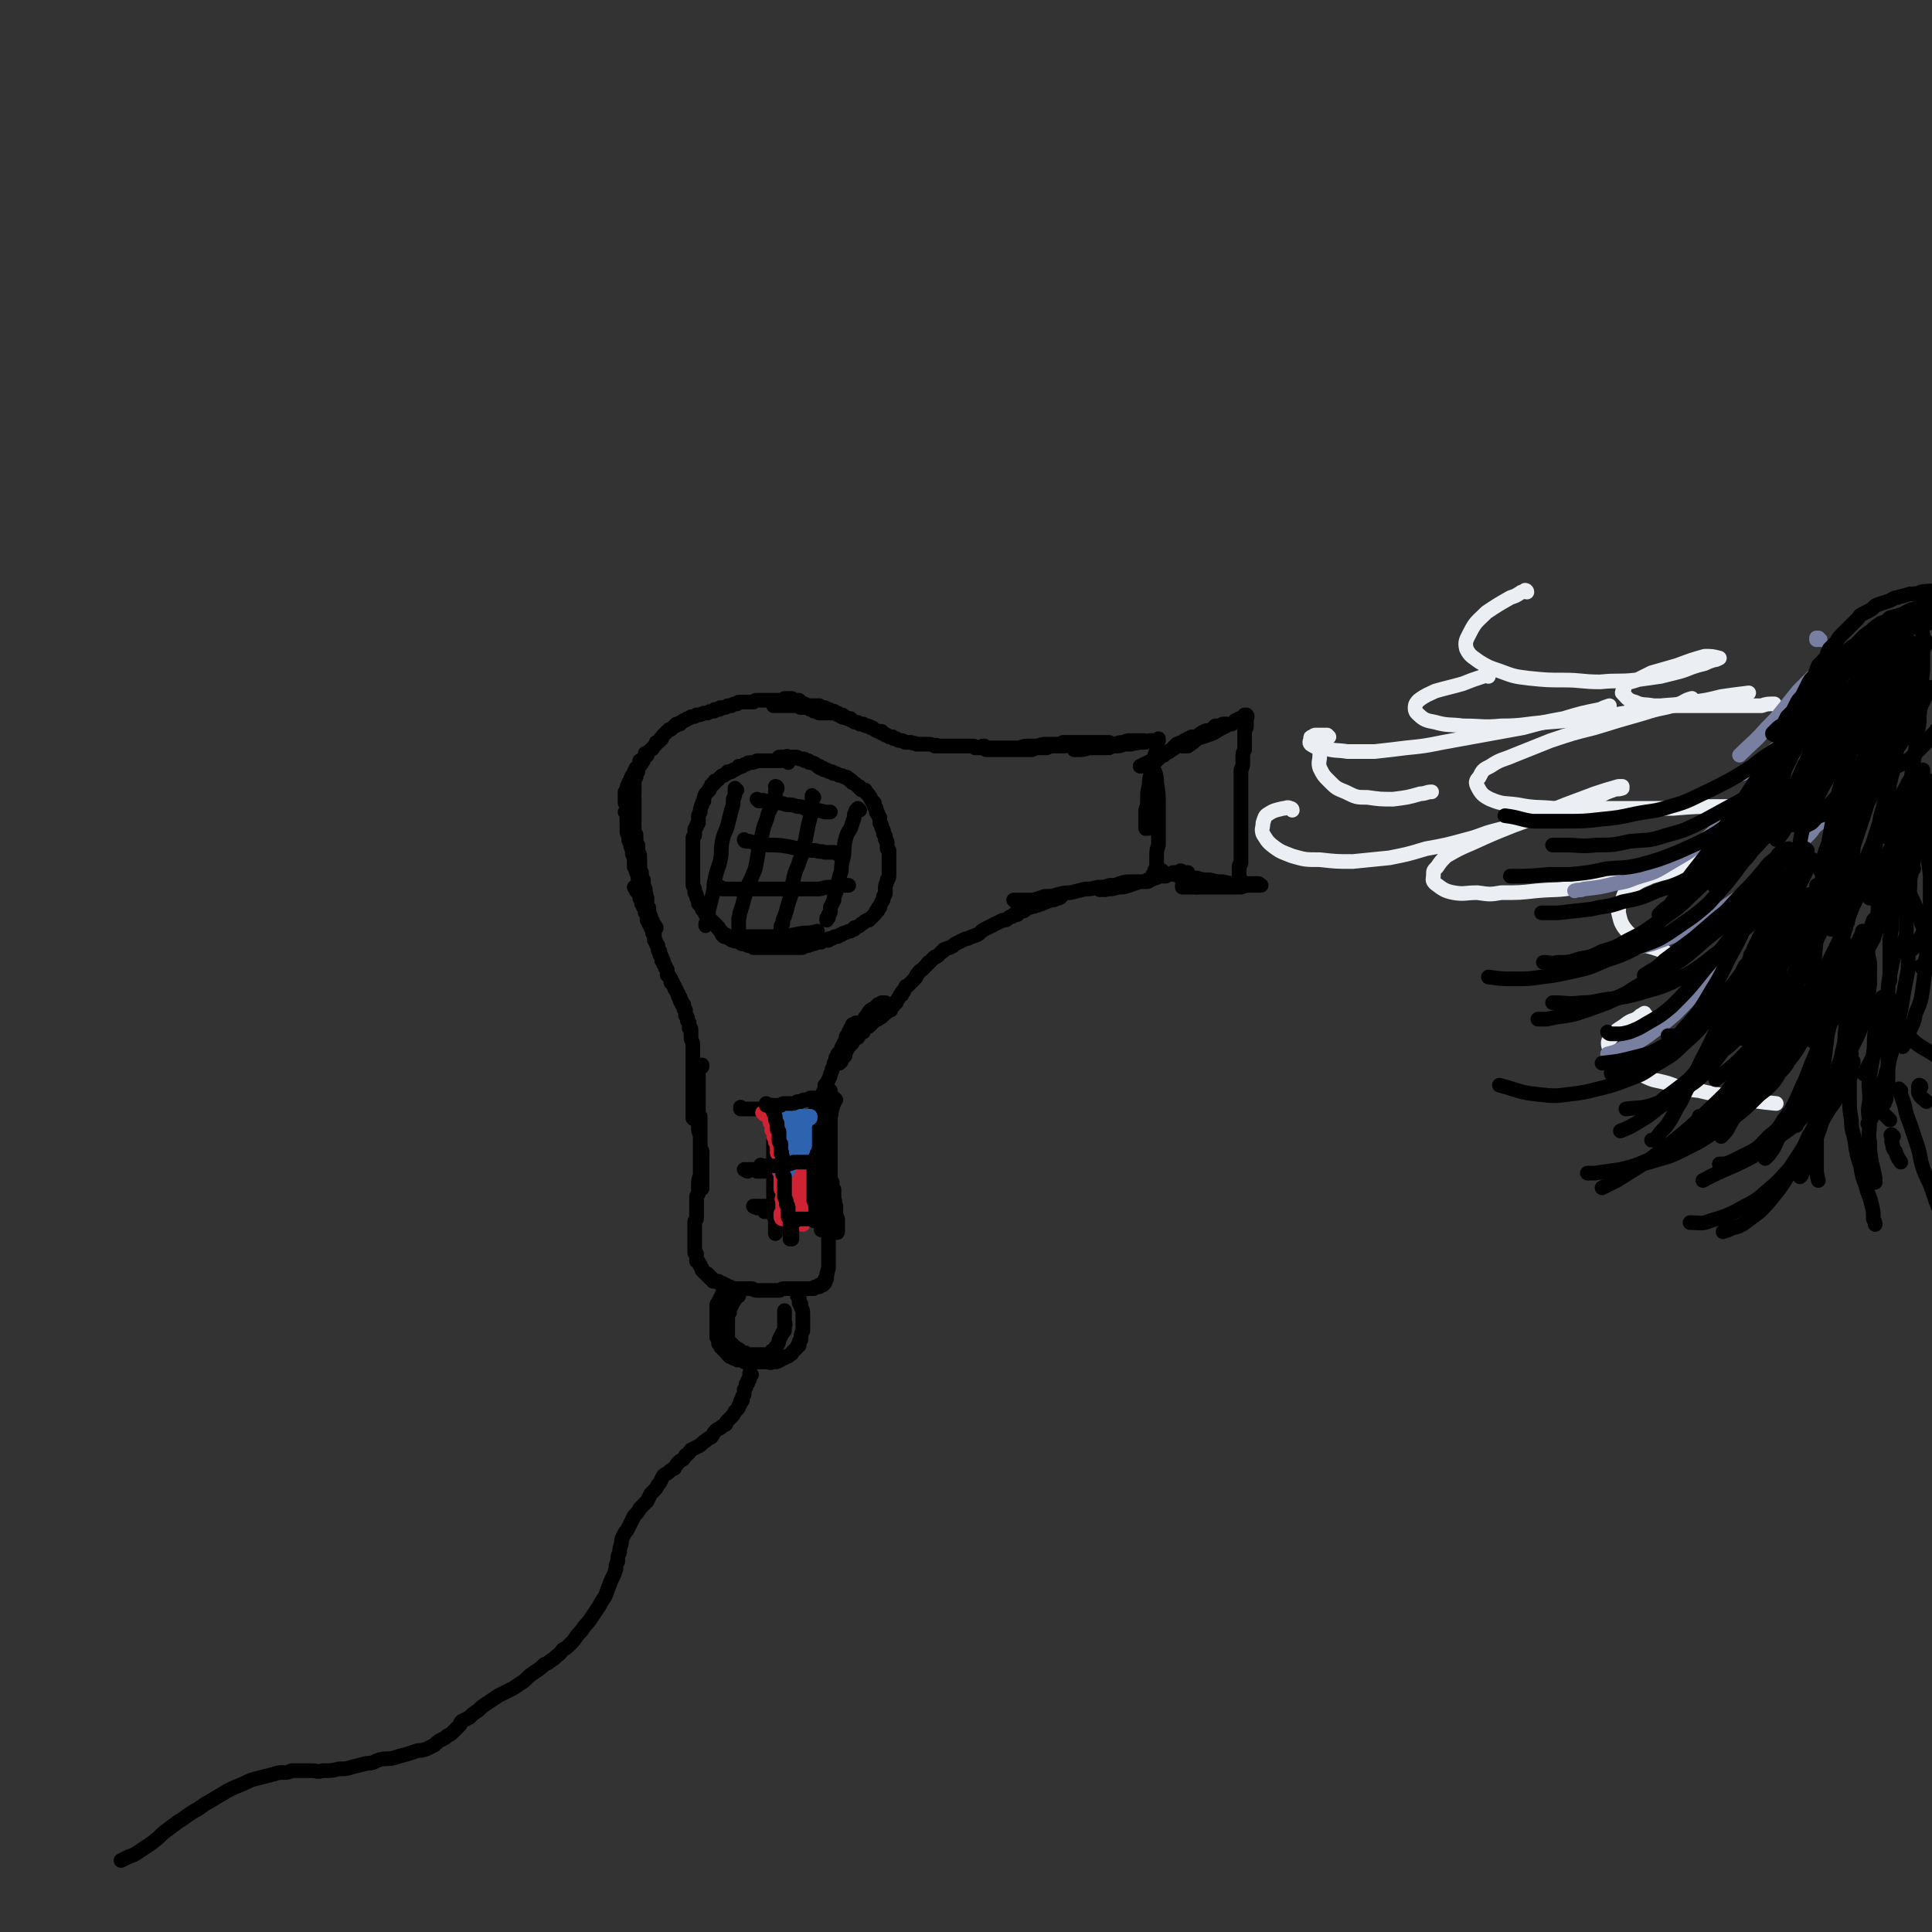 <svg viewBox='0 0 1054 1054' version='1.1' xmlns='http://www.w3.org/2000/svg' xmlns:xlink='http://www.w3.org/1999/xlink'><rect x="0" y="0" width="1054" height="1054" fill="#333333" stroke="none"/><g fill='none' stroke='rgb(0,0,0)' stroke-width='8' stroke-linecap='round' stroke-linejoin='round'><path d='M342,438c0,0 -1,-1 -1,-1 0,0 1,0 1,1 0,0 -1,0 -1,0 0,0 0,0 0,0 0,0 0,-1 0,-1 0,0 0,0 0,0 0,0 0,0 0,0 0,0 0,0 0,0 0,-1 0,-1 0,-1 0,-1 0,-1 0,-1 0,-1 0,-1 0,-1 0,0 0,0 0,-1 0,0 0,0 0,-1 0,0 1,0 1,-1 0,-1 0,-1 0,-1 0,-1 0,-1 1,-2 0,0 0,0 0,-1 1,-1 1,-1 1,-2 1,-1 0,-1 1,-2 1,-1 1,-1 1,-2 1,-1 1,-1 1,-2 1,0 1,0 1,-1 1,-1 1,-1 1,-3 1,0 1,0 2,-1 0,0 0,0 1,-1 0,0 0,-1 1,-1 0,-1 0,-1 1,-2 0,0 0,0 1,-1 1,-1 1,0 1,-1 1,-1 1,-1 1,-1 1,-1 1,-1 1,-2 1,0 1,0 2,-1 0,-1 0,-1 1,-1 0,-1 0,-1 1,-2 0,0 0,0 1,-1 0,0 0,0 1,-1 1,-1 1,-1 1,-1 1,0 1,0 2,-1 0,0 0,0 1,-1 1,0 1,0 1,-1 1,0 1,0 2,0 0,-1 0,-1 1,-1 1,-1 1,-1 1,-1 1,0 1,0 2,-1 1,0 1,0 2,-1 0,0 0,0 1,0 1,0 1,0 2,-1 2,0 2,0 4,-1 1,0 1,0 2,0 1,-1 1,-1 3,-1 1,0 1,0 1,-1 1,0 1,0 2,0 1,0 1,0 1,-1 1,0 1,0 2,0 1,0 1,0 2,-1 0,0 0,0 1,0 1,0 1,0 1,0 1,-1 1,-1 2,-1 0,0 0,0 1,0 1,-1 1,0 1,-1 1,0 1,0 2,0 0,0 0,0 1,0 1,0 1,0 1,0 1,0 1,0 2,0 0,0 0,0 1,0 1,0 1,0 1,0 1,-1 1,-1 2,-1 1,0 1,0 2,0 0,0 0,0 1,0 1,0 1,0 2,0 1,0 1,0 2,0 1,0 1,0 1,0 1,0 1,0 1,0 1,0 1,0 2,0 1,0 1,0 2,0 1,0 1,0 2,-1 1,0 1,0 3,0 0,0 0,0 1,0 1,1 1,1 1,1 1,0 1,0 2,0 0,0 0,0 1,0 0,1 0,1 1,1 0,0 0,0 1,1 0,0 0,0 1,0 0,1 0,0 1,1 0,0 0,0 0,0 1,0 1,0 1,1 0,0 0,0 1,0 0,0 0,0 0,0 0,0 0,0 0,0 '/><path d='M353,412c0,0 -1,0 -1,-1 0,0 0,1 0,1 0,0 0,0 0,1 0,0 0,0 0,0 -1,1 -1,1 -1,1 0,1 0,1 0,1 -1,1 -1,1 -1,1 0,1 0,1 -1,1 0,1 0,1 -1,2 0,0 0,0 0,1 0,1 0,1 0,1 -1,1 -1,1 -1,1 0,1 0,1 0,2 -1,1 -1,1 -1,3 0,1 0,1 0,2 0,1 0,1 0,2 0,1 0,1 0,1 0,1 0,1 0,2 -1,1 0,1 0,2 0,1 0,1 0,2 0,1 0,1 0,1 0,1 0,1 0,2 0,1 0,1 0,2 0,1 0,1 0,2 0,1 0,1 0,2 0,1 0,1 0,1 0,1 -1,1 0,2 0,1 0,1 0,2 0,1 0,1 0,2 1,1 1,1 1,2 0,1 0,1 0,3 0,1 0,1 1,2 0,1 0,1 0,2 0,1 0,1 0,2 1,1 1,1 1,2 0,1 0,1 0,2 0,1 0,1 0,2 0,1 0,1 0,2 0,1 0,1 0,2 0,0 0,0 0,1 0,1 0,1 0,1 0,1 0,1 0,1 0,1 1,1 1,1 0,1 0,1 0,1 0,1 0,1 0,1 0,0 0,0 0,0 0,0 0,0 0,0 0,0 -1,0 -1,0 0,-1 0,0 1,0 0,0 0,0 0,0 0,0 0,0 -1,-1 0,0 0,0 0,0 0,0 0,0 -1,-1 0,0 0,0 0,-1 0,0 0,0 0,-1 -1,-1 -1,-1 -1,-2 0,-1 0,-1 -1,-2 0,0 0,0 0,-1 0,-1 0,-1 0,-2 0,-2 0,-2 -1,-4 0,-1 0,-1 0,-2 0,-1 0,-1 0,-2 -1,-1 -1,-1 -1,-2 0,-1 0,-1 -1,-3 0,-1 0,-1 0,-2 0,-1 0,-1 0,-2 0,-1 0,-1 -1,-2 0,0 0,0 0,-1 0,-1 0,-1 0,-1 0,-1 0,-1 0,-2 0,0 0,0 0,-1 0,0 0,0 0,-1 0,0 0,0 0,0 0,0 0,0 0,-1 0,0 0,0 0,0 0,0 0,0 0,0 0,0 0,0 0,0 0,0 -1,-1 -1,-1 0,0 0,0 1,1 0,0 0,0 0,0 0,1 0,1 0,1 0,0 0,0 0,1 0,1 0,1 0,1 0,1 0,1 0,1 0,1 0,1 0,2 0,0 0,0 0,1 0,1 0,1 0,1 0,1 0,1 0,2 0,1 1,1 1,2 0,1 0,1 0,2 0,1 0,1 1,1 0,1 0,1 0,2 0,1 0,1 1,2 0,1 0,1 0,2 0,1 0,1 0,1 1,1 1,1 1,1 0,1 0,1 0,2 0,0 0,1 0,1 1,1 1,1 1,2 0,0 0,1 0,1 1,0 1,0 1,1 0,0 0,0 0,1 0,1 0,1 1,1 0,0 0,0 0,1 0,0 0,0 0,0 0,0 0,0 0,1 0,0 0,0 0,0 0,0 0,0 0,0 0,0 0,0 0,1 0,0 0,0 0,0 0,0 0,0 0,0 0,0 0,0 0,0 0,0 0,0 0,0 0,0 0,0 0,0 0,0 0,0 0,0 1,0 1,0 1,0 0,0 0,0 0,0 0,1 -1,0 -1,0 0,0 1,0 1,0 0,0 0,0 0,0 0,1 -1,0 -1,0 0,0 1,0 1,0 '/><path d='M430,416c0,-1 -1,-1 -1,-1 0,0 0,0 0,0 0,0 0,0 0,0 0,0 0,0 0,0 -1,0 -1,0 -1,0 0,0 0,0 -1,0 0,0 0,0 0,0 0,0 0,0 -1,0 0,0 0,0 -1,0 0,0 0,0 -1,0 -1,0 -1,0 -1,0 -1,0 -1,0 -1,0 -1,0 -1,0 -2,0 -2,0 -2,0 -3,0 -1,0 -1,0 -2,0 -1,0 -1,0 -2,0 -2,1 -2,1 -3,1 -2,0 -2,0 -3,1 -1,0 -1,0 -2,1 -1,0 -1,0 -2,0 0,1 0,1 -1,1 -1,1 -1,1 -2,1 0,0 0,0 -1,1 -1,0 -1,0 -2,0 0,1 0,1 -1,1 -1,1 -1,1 -1,1 -1,0 -1,0 -2,1 0,0 0,0 -1,1 0,0 0,0 0,0 -1,1 -1,1 -2,1 0,0 0,0 0,1 -1,0 -1,0 -1,1 -1,0 -1,0 -1,1 -1,1 -1,1 -1,2 -1,1 -1,1 -2,2 -1,2 -1,2 -1,4 -1,1 -1,1 -1,2 -1,2 -1,2 -1,4 -1,1 0,1 -1,2 0,2 0,2 0,4 -1,1 -1,1 -1,2 -1,1 -1,1 -1,2 0,1 0,1 0,2 0,1 0,1 -1,2 0,1 0,1 0,2 0,1 0,1 0,3 0,1 0,1 0,2 0,2 0,2 0,4 0,0 0,0 0,1 0,2 0,2 0,3 0,1 0,1 0,2 0,1 0,1 0,2 0,1 0,1 0,2 0,2 0,2 0,3 0,1 0,1 0,2 1,2 1,2 1,3 0,1 0,1 0,1 1,1 1,1 1,2 0,1 0,1 1,2 0,1 0,1 0,2 1,1 1,1 1,1 1,1 1,1 1,2 1,1 1,1 1,1 1,1 0,1 1,2 0,0 0,1 1,1 1,1 1,1 2,2 0,1 0,1 1,1 1,1 1,1 2,2 0,1 0,1 1,1 0,1 0,1 1,2 1,0 0,0 1,1 1,1 1,1 2,1 1,1 1,2 2,2 1,1 1,1 2,1 1,1 2,0 3,1 1,0 1,1 2,1 1,0 1,0 2,0 1,1 1,1 2,1 1,0 1,0 2,1 1,0 1,0 2,0 2,0 2,0 3,0 2,0 2,0 3,0 1,0 1,0 2,0 1,0 1,0 2,0 1,0 1,0 2,0 1,0 1,0 2,0 0,0 0,0 1,0 2,0 2,0 4,0 3,0 3,0 5,0 1,0 1,0 2,-1 2,0 2,0 4,-1 1,0 1,0 3,-1 1,0 1,0 2,0 1,-1 1,-1 2,-1 1,0 1,0 2,0 0,-1 0,-1 1,-1 1,0 1,0 1,0 1,-1 1,-1 2,-1 0,0 0,0 1,0 1,-1 1,-1 2,-1 1,-1 1,-1 2,-1 2,-1 2,-1 3,-1 1,-1 1,-1 2,-1 0,-1 0,-1 1,-1 2,-1 2,-1 3,-2 2,-1 1,-1 3,-2 0,0 1,0 1,0 1,-1 1,-1 1,-1 1,-1 1,-1 1,-1 1,-1 1,-1 1,-1 1,-1 1,-1 1,-2 1,0 1,0 1,-1 0,-1 0,-1 1,-1 0,-2 1,-2 1,-3 1,-1 1,-1 1,-3 1,-1 1,-1 1,-2 0,-2 0,-2 0,-3 0,-2 1,-2 1,-4 1,-1 1,-1 1,-3 0,-2 0,-2 0,-4 0,-1 0,-1 0,-2 0,-1 0,-1 0,-2 0,-1 0,-1 0,-2 0,0 0,0 0,-1 0,-1 0,-1 0,-2 -1,-1 -1,-1 -1,-1 0,-1 0,-1 0,-3 0,-1 0,-1 -1,-2 0,-1 0,-1 0,-2 0,0 0,0 -1,-1 0,-1 0,-1 0,-2 -1,-1 -1,-1 -1,-2 0,-1 0,-1 -1,-2 0,-1 0,-1 0,-2 0,0 0,0 0,-1 -1,-1 -1,-1 -1,-2 0,0 0,-1 -1,-1 0,-1 0,-1 0,-2 0,0 0,0 -1,-1 0,-1 0,-1 0,-2 -1,0 -1,0 -1,-1 -1,-1 -1,-1 -1,-1 0,-1 0,-1 -1,-2 0,0 0,-1 -1,-1 -1,-1 -1,-1 -1,-2 -1,0 -1,0 -2,0 0,-1 0,-1 -1,-1 0,-1 0,-1 -1,-1 -1,-1 -1,-1 -1,-1 -1,-1 -1,-1 -2,-1 0,-1 0,-1 -1,-1 0,0 0,-1 -1,-1 0,0 -1,0 -1,-1 -1,0 -1,0 -1,0 -1,0 -1,-1 -2,-1 0,0 0,0 -1,0 -1,0 -1,-1 -2,-1 0,0 0,0 -1,0 -1,0 0,0 -1,-1 -1,0 -1,0 -1,0 -1,0 -1,0 -2,-1 0,0 0,0 -1,0 -1,0 -1,0 -1,-1 -1,0 -1,0 -1,0 -1,0 -1,0 -1,-1 -1,0 -1,0 -1,0 -1,-1 -1,-1 -1,-1 -1,-1 -1,0 -2,-1 0,0 0,0 -1,0 -1,0 -1,0 -1,-1 -1,0 -1,0 -2,0 0,-1 0,-1 -1,-1 -1,0 -1,0 -2,0 -1,-1 -1,-1 -2,-1 -1,0 -1,0 -2,0 -1,0 -1,0 -2,0 -1,-1 -1,0 -1,0 -1,0 -1,0 -2,0 0,0 0,0 -1,0 0,0 0,0 -1,0 '/><path d='M423,385c0,0 -1,-1 -1,-1 0,0 0,0 0,1 0,0 0,0 0,0 1,0 0,-1 0,-1 0,0 0,1 1,1 0,0 0,0 1,0 0,0 0,0 1,0 0,0 0,0 1,0 1,0 1,0 1,0 1,0 1,0 2,0 1,0 1,0 3,0 1,0 1,0 3,0 1,0 1,1 2,1 1,0 1,-1 2,0 1,0 1,0 2,0 2,0 2,0 4,0 1,0 1,0 2,0 2,1 2,1 3,1 0,0 0,0 1,0 1,1 0,1 1,1 1,0 1,0 2,0 1,0 1,1 2,1 0,0 0,0 1,0 0,0 0,0 1,1 0,0 0,0 0,0 1,0 1,0 1,1 0,0 0,0 1,0 0,0 0,0 0,0 0,0 0,0 0,0 0,0 0,0 0,0 0,1 0,0 -1,0 0,0 1,0 1,0 0,0 0,0 0,0 0,1 0,0 -1,0 0,0 1,0 1,0 0,0 0,0 0,0 0,0 0,0 0,0 -1,0 -1,0 -1,0 0,-1 0,-1 -1,-1 0,0 0,0 -1,0 -1,-1 -1,-1 -1,-1 -1,0 -1,0 -2,0 -1,0 -1,0 -2,0 -1,0 -1,0 -1,0 -1,0 -1,0 -2,0 0,0 0,0 -1,0 -1,0 -1,0 -1,0 -1,0 -1,-1 -2,-1 0,0 0,0 -1,0 0,0 0,0 0,-1 -1,0 -1,0 -1,0 0,0 0,0 -1,0 0,-1 0,-1 0,-1 0,0 0,0 0,0 0,0 0,0 0,-1 0,0 0,0 0,0 0,0 0,0 0,0 0,0 0,0 1,0 0,0 0,0 0,0 0,0 0,0 1,0 0,0 0,0 1,0 0,0 0,0 0,0 1,0 1,0 1,0 1,0 1,0 1,0 1,1 1,1 1,1 1,0 1,0 2,0 0,1 0,1 1,1 1,0 1,0 1,0 1,0 1,1 1,1 1,0 1,0 2,0 0,0 0,0 1,1 0,0 0,0 1,0 0,0 0,0 1,1 1,0 1,0 1,0 1,0 1,0 1,1 1,0 1,0 1,0 1,1 1,1 1,1 1,0 1,0 2,0 0,1 0,1 1,1 1,1 1,1 2,1 1,0 1,0 2,1 1,0 1,0 2,0 1,1 1,1 2,1 1,0 1,0 2,1 0,0 0,0 1,0 1,1 1,1 3,2 0,0 1,0 2,0 0,0 0,1 0,1 1,0 1,0 1,0 1,1 1,0 1,1 1,0 1,0 2,1 0,0 0,0 1,0 0,0 0,0 1,0 1,1 0,1 1,1 1,0 1,0 1,0 1,1 1,1 2,1 0,0 0,0 1,0 1,0 1,1 2,1 1,0 1,0 2,0 1,0 1,0 1,0 2,1 2,0 3,1 1,0 1,0 2,0 0,0 0,0 1,0 1,0 1,0 3,0 2,0 2,0 4,1 1,0 1,-1 1,0 2,0 2,0 4,0 1,0 1,0 1,0 2,0 2,0 3,0 1,0 1,0 2,0 1,0 1,0 3,0 1,0 1,0 2,0 1,0 1,0 2,0 1,0 1,0 3,0 1,0 1,1 1,1 1,0 1,0 2,0 1,0 1,0 2,0 2,0 2,0 4,0 2,0 2,0 3,0 2,0 2,0 4,0 2,0 2,0 4,0 3,0 3,0 5,0 3,-1 3,-1 5,-1 3,0 3,0 5,0 3,-1 3,-1 5,-1 2,0 2,0 4,0 3,0 3,0 5,-1 2,0 2,0 4,0 1,0 1,0 3,0 2,0 2,0 4,0 1,0 1,0 2,0 1,0 1,0 2,0 1,0 1,0 2,0 1,0 1,0 1,0 1,0 1,0 1,0 1,0 1,0 2,0 0,0 0,0 1,0 1,0 1,0 1,0 0,0 0,0 1,0 0,0 0,0 0,0 1,0 1,0 1,0 0,0 0,0 0,0 '/><path d='M349,471c0,0 -1,-1 -1,-1 0,0 1,0 1,0 0,0 0,0 0,0 0,1 -1,0 -1,0 0,0 1,0 1,0 0,0 0,0 0,0 0,0 0,0 0,1 0,0 0,0 0,0 0,0 0,0 0,0 0,1 0,1 0,1 0,1 0,1 0,1 0,1 0,1 0,2 0,0 0,0 1,1 0,1 0,1 0,2 0,1 0,1 1,2 0,0 0,0 0,1 0,1 0,1 0,2 1,1 0,1 1,2 0,1 0,1 0,2 1,1 0,1 1,3 0,1 0,1 0,2 0,1 0,1 0,2 1,1 1,1 1,2 0,1 0,1 0,2 1,1 0,1 1,2 0,1 0,0 0,1 0,1 0,1 0,1 1,1 1,1 1,1 0,1 0,1 0,1 1,1 1,1 1,1 0,0 0,0 0,1 0,0 1,0 1,0 0,0 0,0 0,0 0,0 0,0 0,0 0,1 0,0 -1,0 0,0 1,0 1,0 0,0 0,0 0,0 0,1 0,0 -1,0 0,0 1,0 1,0 0,0 0,0 0,0 -1,0 -1,0 -1,0 0,0 0,0 0,-1 0,0 0,0 0,0 0,-1 0,-1 -1,-1 0,-1 0,-1 0,-1 0,-1 0,-1 -1,-1 0,0 0,0 0,-1 0,-1 0,-1 0,-1 -1,-1 -1,-1 -1,-1 0,-1 0,-1 0,-1 0,-1 0,-1 -1,-1 0,-1 0,-1 0,-1 0,0 0,0 -1,-1 0,0 0,0 0,-1 0,0 0,0 0,-1 -1,0 -1,0 -1,-1 0,0 0,0 0,-1 -1,0 -1,0 -1,-1 0,0 0,0 0,0 0,-1 -1,-1 -1,-1 0,-1 0,-1 0,-1 0,-1 0,-1 -1,-1 0,0 0,0 0,-1 0,0 0,0 -1,0 0,0 0,0 0,-1 0,0 0,0 0,0 0,0 0,0 0,0 0,0 0,0 0,-1 0,0 0,0 0,0 0,1 0,0 -1,0 0,0 1,0 1,0 0,0 0,0 0,0 0,0 0,0 0,0 0,1 0,1 0,1 1,0 1,0 1,0 0,0 0,0 0,1 0,0 0,0 0,0 0,0 0,0 0,0 0,1 1,1 1,1 0,0 0,0 0,0 0,1 0,1 0,1 0,0 0,0 0,1 0,0 0,0 0,0 1,0 0,0 0,1 0,0 0,0 0,0 1,0 1,0 1,1 0,0 0,0 0,0 0,0 0,0 0,0 0,1 0,1 0,1 0,0 0,0 0,0 0,1 0,0 0,1 1,0 1,0 1,0 0,0 0,0 0,1 0,0 0,0 0,0 0,0 0,0 0,0 0,1 0,1 0,1 0,0 0,0 1,0 0,1 -1,1 0,1 0,0 0,0 0,0 0,0 0,0 0,1 0,0 0,0 0,0 0,0 0,0 0,1 1,0 1,0 1,0 0,0 0,0 0,1 0,0 0,0 0,0 0,0 0,0 0,0 0,1 0,1 0,1 0,0 0,0 0,0 0,0 0,0 0,1 0,0 0,0 0,0 0,0 0,0 0,0 0,0 0,0 0,0 1,1 0,0 0,0 0,0 0,0 0,0 0,0 0,0 0,0 1,1 0,0 0,0 0,0 0,0 0,0 0,0 0,0 0,0 1,1 0,0 0,0 0,0 0,0 0,0 0,0 0,0 0,0 1,1 0,0 0,0 0,0 0,0 0,0 0,0 0,0 0,0 0,1 0,1 0,1 0,0 1,0 1,0 0,0 0,0 0,1 0,0 0,0 0,0 0,0 0,0 0,0 0,1 0,1 0,1 1,0 1,0 1,0 0,1 0,1 0,1 0,0 0,0 0,1 0,0 0,0 0,0 1,1 0,1 1,1 0,1 0,1 0,1 0,1 0,1 0,1 0,0 0,0 1,1 0,0 0,0 0,1 0,0 0,0 0,1 0,0 0,0 0,1 1,0 0,0 1,1 0,0 0,0 0,1 0,0 0,0 1,1 0,1 0,1 0,1 0,1 0,1 0,1 0,1 1,1 1,1 0,1 0,1 0,2 0,0 0,0 1,1 0,0 0,0 0,1 0,0 0,0 0,1 1,0 1,0 1,1 0,0 0,0 0,1 0,0 0,0 1,1 0,0 0,0 0,1 0,0 0,0 1,1 0,1 0,1 0,1 0,1 0,1 0,2 1,0 1,0 1,1 0,0 0,0 1,1 0,0 0,0 0,1 0,0 0,0 0,1 1,0 1,0 1,0 0,1 0,1 0,1 1,1 0,1 1,1 0,1 0,1 0,1 0,0 0,1 1,1 0,0 0,0 0,1 0,0 0,0 0,0 1,1 1,1 1,1 0,1 0,1 0,1 0,1 0,1 1,1 0,0 0,1 0,1 0,0 0,0 0,1 1,0 1,0 1,1 0,0 0,0 0,1 1,0 0,0 1,0 0,1 0,1 0,1 0,1 0,1 0,1 0,1 1,1 1,1 0,1 0,1 0,2 0,0 0,0 0,1 1,1 0,1 1,1 0,1 0,1 0,2 0,0 0,0 1,1 0,1 0,1 0,1 0,1 0,1 0,2 1,0 1,0 1,1 0,1 0,1 0,2 0,1 0,1 0,2 0,2 1,2 1,4 0,3 0,3 0,5 0,2 0,2 0,4 0,2 0,2 0,3 0,1 0,1 0,2 0,1 0,1 0,2 0,2 0,2 0,4 0,2 0,2 0,5 0,2 0,2 0,4 0,2 0,2 0,3 0,1 0,1 0,2 0,1 0,1 0,1 0,1 0,1 0,2 0,0 0,0 0,1 0,0 0,0 0,1 0,0 0,0 0,1 0,0 0,0 0,0 0,0 0,0 0,0 0,0 0,0 0,0 1,1 0,0 0,0 0,0 0,0 0,0 0,0 0,0 0,0 0,-3 0,-3 0,-5 '/><path d='M484,548c-1,-1 -1,-1 -1,-1 -1,0 0,0 0,0 0,0 -1,0 -1,0 0,0 0,0 0,0 -1,0 -1,0 -1,0 0,1 0,1 -1,1 0,0 0,0 -1,0 0,1 0,1 -1,1 -1,1 -1,1 -3,2 -2,2 -1,2 -3,4 -1,2 -2,2 -3,4 -1,1 -1,2 -2,4 -1,2 -2,2 -3,4 -1,2 0,2 -1,4 -1,1 -1,1 -1,2 -1,1 -1,1 -1,3 -1,0 -1,0 -1,1 0,0 0,0 -1,1 0,0 0,0 0,1 0,0 0,0 0,0 -1,1 -1,1 -1,1 0,0 0,0 0,0 0,0 0,0 0,0 0,-1 0,-1 0,-1 1,-2 1,-2 2,-3 1,-3 1,-3 2,-5 1,-3 1,-3 2,-5 1,-2 1,-2 2,-3 1,-1 1,-1 1,-2 0,0 0,0 0,-1 0,0 0,0 0,0 0,0 0,0 0,-1 0,0 0,0 0,0 0,0 0,0 0,0 0,0 0,0 0,0 0,0 0,-1 0,-1 0,0 0,0 0,1 0,0 0,0 0,0 0,0 0,0 0,0 -1,0 -1,-1 -1,0 0,0 0,0 0,0 0,0 0,0 0,0 0,0 0,0 0,0 0,0 0,0 -1,0 0,1 0,1 0,1 0,0 0,0 0,0 -1,1 0,1 -1,1 0,1 0,1 -1,2 0,1 0,1 -1,2 -1,1 0,1 -1,3 0,1 -1,1 -1,2 -1,1 -1,2 -1,3 -1,1 -1,1 -2,2 0,2 0,2 -1,3 0,1 0,1 -1,2 0,2 0,2 -1,3 0,1 0,1 -1,3 0,1 0,1 -1,3 -1,2 -1,2 -2,3 0,1 0,1 0,2 -1,2 -1,2 -2,4 0,1 0,1 -1,2 -1,2 -1,2 -1,4 -1,1 -1,1 -1,2 -1,1 -1,1 -1,3 -1,1 -1,1 -1,2 -1,2 -1,2 -1,3 -1,3 -1,3 -1,5 -1,2 0,2 -1,4 0,2 0,2 -1,4 0,2 0,2 0,4 0,2 0,2 -1,4 0,2 0,2 0,4 0,2 0,2 0,4 0,2 0,2 0,4 0,1 0,1 0,3 0,1 0,1 1,2 0,0 0,0 0,1 0,1 0,1 0,1 0,1 0,1 0,2 0,0 0,0 0,1 0,0 0,0 0,1 0,0 0,0 0,0 0,0 0,0 0,0 0,1 -1,0 -1,0 '/><path d='M383,582c0,0 -1,-1 -1,-1 0,0 1,0 1,0 0,0 -1,0 -1,0 0,0 0,0 0,0 0,0 0,0 -1,0 0,0 0,0 0,0 0,0 0,0 0,0 0,0 0,0 0,0 0,1 0,0 0,0 0,0 0,0 0,0 0,0 0,0 0,0 0,1 0,0 0,0 0,0 0,0 0,1 0,0 0,0 0,0 0,1 0,1 0,2 0,2 0,2 0,4 0,2 0,2 0,4 0,2 0,2 0,5 0,2 0,2 0,4 0,3 0,3 0,5 0,2 0,2 0,4 0,2 0,2 0,5 0,2 0,2 1,4 0,3 0,3 0,5 0,2 0,2 1,4 0,3 0,3 0,5 0,2 0,2 0,4 0,2 0,2 0,3 0,1 0,1 0,2 0,0 0,0 0,1 0,1 0,1 0,1 0,1 0,1 0,1 0,1 0,1 0,1 0,1 0,1 0,1 0,0 0,0 0,1 0,0 0,0 0,0 0,0 0,0 0,0 0,0 0,0 0,0 0,1 0,0 0,0 -1,0 0,0 0,0 0,0 0,0 0,0 0,1 0,0 0,0 -1,0 0,0 0,0 0,0 0,0 0,0 0,0 0,0 0,0 0,-2 0,-2 0,-3 0,-2 0,-2 0,-5 0,-3 0,-3 0,-6 0,-3 0,-3 0,-6 -1,-2 -1,-2 -1,-4 0,-2 0,-2 0,-4 0,-1 0,-1 0,-1 0,-1 0,-1 0,-1 0,-1 0,-1 0,-2 0,0 0,0 0,-1 0,-1 0,-1 0,-1 0,-1 0,-1 0,-1 0,-1 0,-1 0,-1 0,0 0,0 0,-1 0,0 0,0 0,0 0,0 0,0 0,-1 0,0 0,0 0,0 0,0 0,0 0,0 0,0 0,0 0,-1 0,0 0,1 0,1 0,0 0,0 0,0 0,1 0,1 0,1 0,2 0,2 0,4 0,2 0,2 0,4 0,2 0,2 0,4 0,2 0,2 0,4 0,3 0,3 0,7 0,2 0,2 0,4 0,1 0,1 0,3 -1,3 -1,3 -1,6 0,2 0,2 0,4 0,1 -1,1 -1,2 0,2 0,2 0,4 0,1 0,1 0,2 0,0 0,0 0,1 0,1 0,1 0,2 0,0 0,0 0,1 0,1 0,1 0,2 -1,1 -1,1 -1,2 0,1 0,1 0,1 0,1 0,1 0,2 0,0 0,0 0,1 0,0 0,0 0,1 0,1 0,1 0,1 0,1 0,1 0,1 0,1 0,1 0,2 0,0 0,0 0,1 0,1 0,1 0,1 0,1 0,1 0,2 0,0 0,0 0,1 0,1 0,1 0,2 0,1 0,1 1,1 0,1 0,1 0,2 0,1 0,1 0,2 1,0 1,0 1,1 1,1 1,1 1,1 0,1 0,1 1,2 0,0 0,0 0,1 1,0 0,0 1,1 0,0 0,0 0,0 1,1 1,1 1,1 0,0 0,0 1,0 0,1 0,1 0,1 1,0 1,0 1,0 0,0 0,1 0,1 1,0 1,0 1,0 0,0 0,0 0,1 0,0 0,0 1,0 0,0 0,0 0,1 1,0 1,0 1,0 0,0 0,0 1,0 0,0 0,0 1,0 0,1 0,1 1,1 0,0 0,0 1,0 0,0 0,0 0,0 1,1 1,1 1,1 0,0 1,0 1,0 0,0 0,1 1,1 0,0 0,0 1,0 1,0 1,1 2,1 3,0 3,0 6,0 2,0 2,0 4,0 1,0 1,1 3,1 2,0 2,0 4,0 2,0 2,0 4,0 2,0 2,0 4,0 1,0 1,-1 3,-1 1,0 1,0 2,0 0,0 0,0 1,0 1,0 1,0 2,0 0,0 0,0 1,0 0,0 0,0 1,0 0,0 0,0 1,0 0,0 0,0 0,0 1,0 1,0 1,0 1,0 1,0 1,0 0,0 0,0 1,0 0,0 0,0 0,0 1,0 1,0 1,0 0,0 0,0 1,0 0,0 0,0 1,0 0,0 0,0 1,0 0,0 0,0 1,0 0,0 0,-1 1,-1 0,0 0,0 1,0 0,0 0,0 1,0 0,0 0,0 0,0 0,-1 0,-1 0,-1 1,0 1,0 1,0 0,0 0,0 0,0 0,0 0,0 1,0 0,0 0,0 0,0 0,0 0,0 0,0 0,0 0,0 0,-1 0,0 0,0 1,0 0,0 0,0 0,-1 0,0 0,0 0,-1 1,0 1,0 1,-1 0,-1 0,-1 0,-2 1,-1 0,-1 1,-3 0,-2 0,-2 0,-4 0,-1 0,-1 0,-2 0,0 0,0 0,-1 0,-1 0,-1 0,-1 0,-1 0,-1 0,-2 0,-1 0,-1 0,-2 0,-1 0,-1 0,-2 0,-1 0,-1 0,-2 0,-1 0,-1 0,-2 0,-2 0,-2 0,-4 0,-3 0,-3 0,-6 0,-3 0,-3 -1,-6 0,-2 0,-2 0,-4 0,-1 0,-1 0,-2 0,-1 0,-1 0,-2 0,0 0,0 -1,-1 0,-1 0,-1 0,-2 0,0 0,0 0,-1 -1,0 -1,0 -1,-1 0,0 0,0 0,-1 -1,0 -1,0 -1,-1 0,0 0,0 0,0 0,0 0,0 0,-1 0,0 0,0 0,0 '/><path d='M397,705c0,-1 -1,-1 -1,-1 0,0 0,0 1,0 0,0 0,0 0,0 -1,0 -1,0 -1,0 0,0 0,0 0,0 0,0 0,0 -1,0 0,1 0,1 0,1 0,0 0,0 -1,1 0,0 0,0 0,0 0,1 0,1 0,1 -1,1 -1,1 -1,1 0,1 0,1 0,1 -1,1 -1,1 -1,1 0,0 0,0 0,1 0,0 -1,0 -1,1 0,1 0,1 0,2 0,1 0,1 0,2 0,1 0,1 0,2 0,1 0,1 0,2 0,1 0,1 0,2 0,1 0,1 0,2 0,1 0,1 0,1 0,1 0,1 0,1 0,1 0,1 0,2 0,0 0,0 0,1 0,1 0,1 1,1 0,1 0,1 0,2 0,0 0,0 0,1 1,1 1,1 1,1 0,1 0,1 1,1 0,1 0,1 1,1 0,1 0,1 1,1 0,1 0,1 1,1 0,1 0,1 0,1 1,0 1,0 1,1 1,0 1,0 1,0 1,1 1,1 1,1 1,0 1,0 2,0 0,1 0,1 1,1 1,0 1,0 1,0 1,0 1,0 2,1 0,0 0,0 1,0 1,0 1,0 2,0 1,0 1,0 2,0 1,0 1,0 2,0 1,0 1,0 2,0 0,0 0,0 1,0 1,0 1,0 2,0 1,0 1,0 1,0 1,0 1,1 2,0 1,0 1,0 2,0 1,0 1,0 2,-1 1,0 1,0 2,-1 1,0 1,0 2,-1 1,0 1,0 2,-1 1,-1 1,0 1,-1 1,-1 1,-1 1,-1 1,-1 1,-1 2,-2 0,-1 0,-1 1,-1 0,-1 0,-1 0,-2 1,-1 1,-1 1,-2 0,-2 0,-2 1,-4 0,-2 0,-2 0,-3 0,-1 0,-1 0,-3 0,-1 0,-1 0,-3 0,-2 0,-2 -1,-4 0,0 0,0 0,-1 0,-1 0,-1 -1,-1 0,-1 0,-1 0,-2 0,0 0,0 0,-1 -1,-1 -1,-1 -1,-1 0,0 0,-1 0,-1 0,0 0,0 0,0 0,-1 0,-1 0,-1 0,0 0,0 0,0 0,0 0,0 0,0 0,0 -1,0 -1,-1 0,0 0,1 1,1 '/><path d='M435,651c0,-1 0,-1 -1,-1 0,0 1,0 1,0 0,1 0,1 0,1 0,1 0,1 0,1 0,1 0,1 0,2 '/><path d='M403,707c0,0 -1,-1 -1,-1 0,0 1,0 1,0 0,0 0,0 0,0 -1,0 -1,0 -1,0 0,1 0,1 0,1 -1,0 -1,0 -1,1 0,0 0,0 0,1 -1,0 -1,0 -1,0 0,1 0,1 0,1 0,1 0,1 -1,1 0,1 0,1 0,1 0,1 0,1 -1,1 0,1 0,1 0,2 0,0 0,1 0,1 -1,1 -1,1 -1,2 0,1 0,1 0,2 0,1 0,1 0,2 0,1 0,1 0,1 0,1 0,1 0,2 0,1 0,1 0,2 0,0 0,0 0,1 0,1 0,1 0,1 0,1 0,1 0,2 0,0 0,0 1,1 0,1 0,1 1,1 1,1 1,1 2,2 1,1 1,0 1,1 1,0 1,0 2,1 0,0 0,0 1,1 0,0 1,0 1,0 1,0 1,0 1,1 1,0 1,0 2,0 0,0 0,0 1,0 1,0 1,0 1,0 1,0 1,0 1,0 0,0 0,0 1,0 0,0 0,0 1,0 0,0 0,0 1,0 0,0 0,0 1,0 0,0 0,0 0,0 0,0 0,0 0,0 1,0 1,0 1,0 1,0 1,0 1,0 1,0 1,0 1,0 1,0 1,0 1,-1 1,0 1,0 1,-1 1,0 1,0 2,-1 0,-1 0,-1 1,-2 1,-2 1,-2 1,-3 1,-2 1,-2 2,-4 0,0 0,0 1,-1 0,-1 0,-1 0,-1 0,-1 0,-1 0,-1 0,-1 0,-1 0,-1 1,-1 0,-1 0,-1 0,-1 0,-1 0,-1 0,0 0,0 0,-1 0,0 0,0 0,-1 0,0 0,0 0,0 0,0 0,0 0,0 0,-1 0,-1 0,-1 0,-1 0,-1 0,-1 0,0 0,0 0,0 0,-1 0,-1 0,-1 0,0 0,0 0,0 0,-1 0,0 0,-1 0,0 0,0 0,0 0,0 0,0 0,0 '/><path d='M410,750c0,0 -1,-1 -1,-1 0,0 0,0 0,1 0,0 0,0 0,0 0,0 0,0 0,1 0,0 0,0 0,0 0,1 0,1 0,1 0,1 -1,1 -1,1 0,1 0,1 0,1 0,1 0,1 -1,1 0,1 0,1 0,1 0,1 0,1 -1,2 0,1 0,1 0,2 0,1 0,1 -1,2 0,1 0,1 0,2 -1,0 -1,0 -1,1 0,1 0,1 -1,2 0,1 0,1 -1,2 0,0 0,0 -1,1 -1,2 -1,2 -2,3 -1,1 -1,1 -2,2 -1,1 -1,1 -1,2 -2,1 -2,1 -3,2 -2,1 -2,1 -3,2 -1,1 -1,2 -2,3 -2,1 -2,1 -3,2 -2,1 -2,2 -4,3 -2,1 -2,1 -4,2 -1,1 -1,2 -3,3 -1,2 -1,2 -3,3 -2,2 -2,2 -3,4 -2,1 -2,1 -3,2 -1,1 -2,1 -3,2 -2,3 -1,3 -3,5 -1,2 -1,2 -2,3 -1,1 -1,1 -2,2 -1,2 -1,2 -2,4 -2,2 -2,2 -4,4 -1,2 -1,2 -3,4 -1,2 -1,2 -2,4 -1,2 -1,2 -2,4 -1,1 -1,1 -2,3 -1,2 -1,2 -1,4 -1,3 -1,3 -1,5 -1,2 -1,2 -1,5 -1,2 -1,2 -1,4 -1,3 -1,3 -2,5 -1,2 -1,2 -2,5 -1,2 -1,3 -2,5 -2,3 -2,3 -3,5 -2,3 -2,3 -4,6 -2,3 -2,3 -4,5 -2,3 -2,3 -4,5 -2,3 -2,3 -4,5 -2,2 -2,2 -4,3 -2,3 -2,2 -5,5 -2,1 -2,2 -5,3 -2,2 -2,2 -5,4 -3,2 -3,2 -6,5 -3,2 -3,2 -6,4 -4,2 -4,2 -8,4 -3,2 -3,2 -6,4 -3,2 -3,2 -5,4 -3,2 -3,2 -5,4 -2,1 -2,1 -4,2 -1,1 -1,1 -1,2 -2,2 -2,2 -4,4 -1,1 -1,1 -3,2 -1,1 -1,1 -3,2 -2,1 -2,1 -4,3 -2,1 -2,1 -4,2 -3,1 -3,1 -5,1 -3,1 -3,1 -6,2 -4,1 -4,1 -7,2 -4,1 -4,0 -8,1 -3,1 -3,2 -7,2 -4,1 -4,1 -8,2 -3,1 -3,1 -7,1 -4,1 -4,1 -9,1 -3,1 -3,0 -6,0 -3,0 -3,0 -6,0 -3,0 -3,0 -5,0 -2,1 -2,1 -4,1 -3,0 -3,0 -6,1 -4,1 -4,1 -8,2 -4,1 -4,1 -8,3 -5,2 -5,2 -9,4 -5,3 -5,3 -10,6 -4,2 -4,3 -8,5 -5,3 -4,3 -9,6 -4,3 -4,3 -8,6 -3,3 -3,3 -7,6 -3,2 -3,2 -6,4 -3,2 -3,2 -6,3 -2,1 -2,1 -4,2 '/><path d='M443,650c0,0 0,-1 -1,-1 0,0 1,1 1,1 0,0 0,0 0,0 0,0 0,0 -1,1 0,0 0,0 0,1 0,1 0,1 0,1 0,2 0,2 0,3 0,1 0,1 0,2 0,1 0,1 0,2 1,1 1,1 1,2 0,0 0,0 0,1 1,0 1,0 1,1 0,0 0,0 0,1 0,0 0,0 0,0 0,0 0,0 0,1 0,0 0,0 0,0 0,0 0,0 0,0 1,0 0,0 0,-1 0,0 0,1 0,1 0,0 0,0 0,-1 0,0 0,0 0,0 0,0 0,0 0,0 0,0 0,0 0,0 0,0 0,0 0,0 0,0 0,0 0,0 0,-1 0,-1 0,-1 0,0 0,0 0,0 0,-1 0,-1 0,-1 0,-1 0,-1 0,-1 0,-1 0,-1 0,-1 0,-2 0,-2 0,-3 0,-1 0,-1 0,-2 0,-1 0,-1 0,-3 0,-1 0,-1 0,-2 0,-2 0,-2 0,-3 0,-2 0,-2 0,-4 -1,-3 -1,-3 -1,-5 0,-2 0,-2 0,-4 0,-2 0,-2 0,-4 0,-2 0,-2 0,-4 0,-2 0,-2 0,-3 0,-1 0,-1 0,-2 0,-1 0,-1 0,-2 0,0 0,0 0,-1 0,-1 0,-1 0,-1 0,-1 0,-1 0,-2 0,0 0,0 0,-1 0,0 0,0 0,-1 0,0 0,0 0,-1 0,0 0,0 1,-1 0,0 0,0 1,-1 0,-1 0,-1 1,-1 0,-1 0,-1 0,-1 '/><path d='M457,578c0,0 -1,0 -1,-1 0,0 0,1 1,1 0,0 0,0 0,0 0,0 -1,0 -1,-1 0,0 0,1 1,1 0,0 0,0 0,0 0,0 -1,0 -1,-1 0,0 0,1 1,1 0,0 0,-1 0,-1 1,0 1,0 1,0 0,0 0,0 0,-1 1,0 1,0 1,-1 2,-1 2,-1 3,-3 1,-1 1,-1 2,-2 1,-1 1,-1 1,-1 1,-2 1,-2 3,-3 1,-1 0,-1 1,-2 1,-1 1,-1 2,-1 0,-1 0,-1 1,-2 1,-1 1,-1 2,-1 1,-1 0,-1 1,-1 0,-1 0,-1 1,-1 1,-1 1,-1 1,-1 1,-1 1,-1 2,-1 0,-1 0,-1 1,-1 1,0 1,0 1,-1 1,0 1,0 1,-1 1,0 1,0 2,-1 1,-1 1,-1 2,-1 0,-1 0,-1 1,-2 0,0 0,0 1,-1 0,-1 0,-1 1,-1 0,-1 0,-1 1,-2 0,-1 1,-1 1,-2 1,0 1,0 1,-1 0,-1 0,-1 1,-1 0,-1 0,-1 1,-2 0,-1 0,-1 1,-1 1,-1 1,-1 2,-2 1,-1 1,-1 2,-2 1,-1 1,-1 1,-2 2,-2 1,-2 3,-3 1,-1 1,-1 3,-3 0,-1 1,-1 1,-1 1,-1 1,-1 1,-1 1,-1 1,-1 2,-2 1,0 1,0 2,-1 1,-1 1,-1 2,-2 1,0 0,0 1,-1 3,-1 3,-1 5,-2 1,-1 1,-1 1,-1 2,-1 2,-1 4,-2 2,-1 2,-1 3,-1 2,-1 2,-1 5,-2 2,-1 2,-2 4,-3 2,-1 2,-1 4,-2 1,0 1,-1 2,-1 2,-1 2,-1 4,-2 2,0 2,0 3,-1 1,-1 1,-1 2,-1 1,0 1,-1 1,-1 1,0 1,0 2,0 0,-1 0,-1 1,-1 1,-1 1,-1 1,-1 1,0 1,0 1,0 1,0 1,0 1,-1 1,0 1,0 2,-1 1,0 1,0 1,0 2,-1 2,0 3,-1 1,0 1,0 3,-1 1,0 1,0 2,-1 0,0 0,0 1,0 2,-1 2,-1 3,-1 1,0 1,0 3,-1 1,0 1,0 2,-1 0,0 0,0 0,0 '/><path d='M537,408c0,0 -1,-1 -1,-1 0,0 0,0 1,0 0,0 0,0 0,0 0,1 -1,0 -1,0 0,0 0,0 1,0 0,1 0,1 0,1 0,0 0,0 1,0 0,0 0,1 0,1 1,0 1,0 2,0 2,0 2,0 4,0 1,0 1,0 3,0 1,0 1,0 3,0 2,0 2,0 4,0 2,0 2,0 4,0 2,0 2,0 5,0 2,-1 2,-1 4,-1 2,0 2,0 4,0 2,-1 2,-1 4,-1 2,0 2,0 4,0 1,0 1,0 2,0 2,-1 2,-1 3,-1 1,0 1,0 2,0 0,0 0,0 1,0 1,0 1,0 2,0 1,0 1,0 2,0 1,0 1,0 2,0 1,0 1,0 2,0 1,0 1,0 1,0 2,0 2,0 3,0 1,0 1,0 3,0 1,0 1,0 3,0 2,0 2,0 4,0 2,0 2,0 3,0 1,0 1,0 3,-1 1,0 1,0 1,0 1,0 1,0 2,0 0,-1 0,-1 1,-1 1,0 1,0 1,0 1,0 1,0 1,0 1,0 1,0 1,0 1,0 1,0 1,0 0,0 0,0 0,0 0,0 0,0 1,0 0,0 0,0 0,0 0,1 -1,0 -1,0 0,0 0,0 1,0 0,0 0,0 0,0 0,1 -1,0 -1,0 0,0 0,0 0,0 0,0 0,0 0,0 -1,0 -1,0 -1,0 0,0 0,0 -1,0 0,0 0,0 -1,0 0,0 0,0 -1,0 0,0 0,0 -1,0 -1,0 -1,0 -2,0 -1,0 -1,0 -3,1 -2,0 -2,0 -5,1 -2,0 -2,0 -4,0 -2,0 -2,0 -5,1 -2,0 -2,0 -4,0 -1,0 -1,0 -3,0 -1,1 0,1 -1,1 -1,0 -1,0 -1,0 -1,0 -1,0 -2,1 0,0 0,0 -1,0 0,0 0,-1 -1,0 0,0 0,0 0,0 0,0 0,0 0,0 1,0 1,0 3,0 2,0 2,0 5,-1 3,0 3,0 6,0 2,0 2,0 5,0 2,-1 2,-1 4,-1 2,0 2,0 4,-1 2,0 2,0 4,0 2,-1 2,0 4,-1 2,0 2,0 3,0 2,0 2,-1 3,-1 1,0 1,0 1,0 1,0 1,0 2,0 0,0 0,0 0,0 1,0 1,0 1,0 0,0 0,0 1,0 0,0 0,0 0,0 0,0 0,0 0,0 0,0 0,0 0,-1 0,0 0,0 0,0 0,0 0,0 0,0 0,1 0,0 0,0 0,0 0,0 0,0 0,0 0,0 0,0 0,0 0,0 0,0 0,0 0,0 0,0 0,0 0,0 0,0 0,0 0,0 0,0 0,0 0,0 0,0 0,0 0,0 0,0 0,0 0,0 0,1 -1,1 -1,1 -1,3 0,2 0,2 -1,5 0,2 0,2 -1,5 -1,3 -1,3 -1,5 -1,3 -1,3 -1,6 -1,4 -1,4 -1,8 0,3 0,3 -1,6 0,2 0,2 0,3 0,1 0,1 0,2 0,1 0,1 0,2 0,0 0,0 0,1 0,0 0,0 0,1 0,0 0,0 0,0 0,1 0,1 0,1 0,0 0,0 0,0 0,0 0,0 0,0 1,0 1,0 1,0 0,-1 0,-1 0,-2 1,-2 1,-2 1,-4 0,-1 0,-1 0,-2 0,-2 0,-2 0,-4 1,-3 1,-3 1,-6 0,-3 0,-3 0,-5 0,-2 0,-2 0,-4 0,-2 0,-2 0,-3 0,-1 0,-1 0,-2 0,-1 0,-1 0,-1 0,-1 0,-1 0,-1 0,-1 0,-1 0,-1 0,-1 0,-1 0,-1 0,0 0,0 0,0 0,-1 0,-1 0,-1 0,0 0,0 0,0 0,0 0,0 0,0 0,1 0,1 1,2 0,2 0,2 1,4 1,3 1,3 1,6 1,6 1,6 1,12 0,5 0,5 0,9 0,3 0,3 0,6 0,4 0,4 0,7 -1,3 -1,3 -1,6 0,2 0,2 0,4 0,2 0,2 0,3 -1,1 -1,0 -1,1 0,0 0,0 0,1 0,0 0,0 0,1 -1,0 0,0 0,0 -1,0 -1,0 -1,0 0,0 0,0 0,0 0,0 0,0 0,0 '/><path d='M554,492c0,0 -1,-1 -1,-1 0,0 0,0 1,0 0,1 0,0 0,0 0,0 0,0 0,0 0,1 -1,0 -1,0 0,0 0,0 1,0 0,0 0,0 0,0 0,1 -1,0 -1,0 0,0 0,0 1,0 0,0 0,0 0,0 0,1 -1,0 -1,0 0,0 0,0 1,0 0,0 0,0 0,0 1,0 1,0 1,0 2,0 2,0 5,0 2,0 2,0 4,0 3,-1 3,-1 6,-2 4,0 4,0 7,-1 4,-1 4,-1 7,-1 4,-1 4,-1 8,-2 3,0 3,0 7,-1 3,0 3,0 7,-1 3,0 3,0 7,-1 2,0 2,0 4,0 1,0 1,0 3,-1 1,0 1,0 2,0 1,0 1,0 2,0 1,0 1,0 1,0 0,0 0,0 1,0 0,0 0,0 0,0 0,0 0,0 0,0 1,0 0,-1 0,-1 0,0 0,1 -1,1 -1,0 -1,0 -3,0 -2,0 -2,0 -4,0 -4,0 -4,0 -7,1 -3,1 -2,1 -5,1 -1,0 -1,0 -3,1 -1,0 0,0 -1,0 0,0 0,0 -1,1 0,0 0,0 -1,0 0,0 0,0 0,0 0,1 0,0 0,0 0,0 0,0 0,0 2,0 2,1 4,0 3,0 3,0 6,-1 3,0 3,0 6,-1 3,-1 3,-1 6,-2 2,0 2,0 5,-1 1,0 1,0 3,-1 1,0 1,0 2,-1 0,0 0,0 0,0 '/><path d='M635,412c0,0 -1,-1 -1,-1 0,0 0,0 1,0 0,0 0,0 0,0 0,1 -1,0 -1,0 0,0 1,0 1,0 0,1 -1,0 -1,1 0,0 0,0 0,0 0,0 0,0 -1,1 0,0 0,0 0,0 -1,0 -1,0 -1,1 -1,0 0,0 -1,1 -1,0 -1,0 -1,0 -1,1 -1,1 -2,1 0,0 0,0 0,0 -1,1 -1,1 -1,1 0,0 0,0 -1,0 0,0 0,0 0,1 0,0 0,0 0,0 0,-1 0,-1 0,-1 2,0 2,0 3,-1 1,-1 1,-1 2,-2 2,-1 2,-1 4,-3 2,-1 2,-1 4,-2 1,-1 1,-1 2,-2 2,-1 2,-1 4,-2 1,0 0,0 1,-1 1,0 1,0 2,-1 0,0 0,0 0,0 1,0 1,0 1,0 1,-1 1,-1 1,-1 0,0 0,0 1,0 0,0 0,0 0,0 0,0 0,0 0,0 0,0 -1,0 -1,0 -2,1 -2,1 -3,2 -2,1 -3,1 -5,2 -2,2 -2,2 -4,4 -2,1 -2,1 -4,2 -2,1 -2,2 -4,3 -1,1 -2,1 -3,1 -1,1 -1,1 -2,1 0,0 -1,0 -1,1 -1,0 -1,0 -1,0 0,0 0,0 -1,0 0,0 0,0 0,0 0,0 0,0 0,0 2,-1 2,-1 4,-2 2,-1 2,-1 5,-2 3,-2 3,-2 6,-4 2,-1 3,-1 5,-3 3,-1 3,-2 5,-3 3,-1 3,-1 6,-2 2,-2 2,-2 4,-3 2,-1 2,0 4,-1 1,-1 1,-1 2,-2 1,0 1,0 2,0 1,0 1,0 1,0 1,-1 1,-1 1,-1 1,0 1,0 1,0 0,0 0,0 0,0 1,0 1,0 1,0 0,0 0,0 0,0 -2,1 -2,1 -3,1 -2,1 -2,1 -4,2 -3,2 -3,2 -5,3 -2,1 -2,1 -4,2 -2,0 -2,1 -3,1 -1,1 -1,1 -2,1 0,1 0,0 -1,1 0,0 0,0 -1,0 0,1 0,0 -1,1 0,0 0,0 0,0 0,0 0,0 0,0 0,0 0,0 0,0 1,0 1,0 3,0 3,-2 3,-2 5,-4 3,-1 3,-1 6,-2 3,-1 3,-1 6,-3 2,-1 2,-1 4,-2 1,-1 1,-1 3,-1 1,-1 1,-1 2,-2 1,0 1,0 1,0 1,-1 1,-1 1,-1 1,0 1,0 1,0 1,0 1,0 1,-1 0,0 0,0 1,0 0,0 0,0 0,0 0,0 0,0 1,0 0,0 0,0 0,0 0,0 0,0 0,0 0,0 0,-1 -1,-1 0,0 1,0 1,1 0,0 0,0 0,0 0,0 0,-1 -1,-1 0,0 1,0 1,1 0,0 0,0 0,0 0,0 -1,-1 -1,-1 0,0 1,0 1,1 0,0 0,0 0,0 1,0 0,-1 0,-1 0,0 0,0 0,1 0,0 0,0 0,0 1,0 0,-1 0,-1 0,0 0,0 0,1 0,0 0,0 0,0 0,0 0,0 0,0 0,1 0,1 0,1 0,0 0,0 0,1 0,1 0,1 0,1 0,1 0,1 0,2 0,1 0,1 -1,2 0,1 0,1 0,3 0,1 0,1 0,3 0,2 0,2 0,5 -1,2 -1,2 -1,4 0,2 0,2 0,3 0,2 0,2 -1,4 0,1 0,1 0,3 0,2 0,2 0,4 0,1 0,1 0,3 0,3 0,3 0,5 0,3 0,3 0,7 0,2 0,2 0,3 0,2 0,2 0,4 0,1 0,1 0,3 0,1 0,1 0,3 0,2 0,2 0,3 0,1 0,1 0,3 0,1 0,1 0,3 0,1 0,1 0,2 0,1 0,1 0,2 0,1 0,1 0,2 0,0 0,0 0,1 -1,1 -1,1 -1,2 0,0 0,0 0,1 0,1 0,1 0,1 0,1 0,1 0,1 0,1 0,1 0,1 0,1 0,1 0,1 0,0 0,0 0,0 0,1 0,1 0,1 0,0 0,0 0,0 0,1 0,1 0,1 0,0 0,0 0,0 0,0 0,0 0,0 0,0 0,0 0,0 1,1 0,0 0,0 0,0 0,0 0,0 0,0 0,0 0,0 1,1 0,0 0,0 0,0 0,0 0,0 0,0 0,0 0,0 0,0 0,0 1,0 '/><path d='M645,476c0,0 -1,-1 -1,-1 0,0 1,0 1,1 0,0 0,0 -1,0 0,0 0,0 0,0 -1,0 -1,0 -1,0 -1,0 -1,0 -1,0 0,0 0,0 0,0 -1,0 -1,0 -1,0 0,0 0,0 0,0 0,0 0,0 -1,0 0,0 0,0 0,0 0,0 0,0 0,0 0,0 0,0 0,0 0,0 0,0 1,1 0,0 0,0 1,0 0,0 0,0 1,1 2,0 2,0 3,0 3,1 3,1 7,1 3,1 3,1 7,1 4,1 4,1 7,1 4,1 4,1 7,1 2,0 2,0 5,0 2,0 2,0 4,0 1,0 1,0 1,0 1,0 1,0 2,0 0,0 0,0 0,0 1,0 1,0 1,1 0,0 0,0 1,0 0,0 0,0 0,0 -1,0 -1,0 -1,0 -2,0 -2,0 -4,0 -3,0 -3,0 -6,1 -3,0 -3,0 -6,0 -4,0 -4,0 -7,0 -3,0 -3,0 -6,0 -2,0 -2,0 -4,0 -2,0 -2,0 -3,0 -1,0 -1,0 -1,0 -1,0 -1,0 -2,0 0,0 0,0 -1,0 -1,0 -1,0 -1,0 0,0 0,0 -1,0 0,0 0,0 0,0 0,0 0,0 0,0 0,-1 0,-1 0,-1 0,0 0,0 1,-1 1,0 1,0 2,0 '/><path d='M402,431c0,0 -1,0 -1,-1 0,0 0,1 0,1 0,0 0,0 0,0 0,0 0,0 0,1 0,0 0,0 0,0 0,2 0,2 -1,4 0,3 0,3 -1,6 -1,4 -1,4 -2,8 -1,4 -2,4 -3,9 -1,5 0,5 -1,10 -1,5 -2,5 -3,11 -1,3 0,4 -1,7 -1,4 -1,4 -2,8 -1,3 0,3 -1,6 0,1 0,1 -1,3 0,1 0,1 0,1 '/><path d='M424,430c0,0 0,-1 -1,-1 0,0 1,0 1,1 0,1 -1,1 -1,2 0,2 0,2 -1,4 -1,4 -1,4 -3,8 -1,5 -2,5 -3,10 -1,4 -1,5 -2,9 -1,6 -1,6 -2,11 -2,5 -2,5 -4,9 -1,4 -1,4 -2,7 -1,4 -1,4 -2,7 -1,2 0,2 -1,4 0,1 0,1 0,2 0,1 0,1 0,1 0,1 0,1 0,1 0,0 0,0 0,1 '/><path d='M444,435c0,0 -1,-1 -1,-1 0,0 0,0 0,1 0,0 0,0 0,0 0,0 0,0 0,0 0,0 0,0 0,1 0,1 0,1 0,2 0,2 0,2 0,4 -1,4 -1,4 -2,8 -1,5 -1,5 -2,10 -1,5 -1,5 -3,10 -1,4 -2,4 -3,9 -1,4 -1,4 -1,8 -1,3 -1,3 -2,6 -1,4 -1,4 -2,7 -1,2 -1,2 -1,4 -1,1 -1,1 -1,2 0,1 0,1 0,1 0,0 0,0 0,1 0,0 0,0 0,1 0,0 0,0 0,0 0,0 0,0 0,-1 '/><path d='M469,442c0,0 -1,-1 -1,-1 0,0 0,0 0,0 0,0 0,0 0,0 -1,1 -1,1 -1,1 0,0 0,0 0,1 -1,1 -1,1 -1,3 -1,3 -1,3 -2,6 -2,3 -2,3 -3,7 -1,5 0,5 -1,9 -1,4 -1,4 -1,7 -1,3 -1,3 -2,7 0,2 0,2 -1,5 -1,2 -1,2 -1,4 -1,2 -1,2 -2,4 0,1 0,1 0,2 0,1 0,1 -1,2 0,1 0,1 0,1 0,1 0,1 -1,1 0,1 0,1 0,1 0,0 0,0 0,0 '/><path d='M414,437c0,0 -1,-1 -1,-1 0,0 0,0 1,1 0,0 0,0 0,0 0,0 0,0 0,0 1,0 1,0 1,0 1,0 1,-1 2,0 1,0 1,0 2,0 1,0 1,0 3,0 1,1 1,1 2,1 2,0 2,0 5,1 3,0 3,0 6,1 2,0 2,0 4,1 2,0 2,0 4,1 3,0 4,0 7,1 1,0 1,0 3,0 '/><path d='M407,459c0,0 -1,-1 -1,-1 0,0 0,1 1,1 1,0 1,0 2,0 3,1 3,1 5,1 3,0 3,0 5,1 6,0 6,0 12,1 4,1 4,1 8,1 3,1 3,1 6,1 2,1 2,0 5,1 2,0 2,0 4,0 2,0 2,0 3,1 1,0 1,0 1,0 '/><path d='M394,485c0,0 -1,-1 -1,-1 0,0 0,0 0,0 1,1 1,1 1,1 1,0 1,0 2,0 3,0 3,0 6,0 3,0 3,0 6,0 4,0 4,0 8,0 4,0 4,0 8,0 3,0 3,0 7,0 4,0 4,0 8,0 3,0 3,0 7,0 3,0 3,-1 6,-1 2,0 2,0 5,0 2,-1 2,-1 4,-1 1,0 1,0 2,0 '/><path d='M395,511c0,0 -1,-1 -1,-1 0,0 0,0 1,0 0,0 0,0 0,0 0,1 0,1 0,1 2,0 2,0 5,0 3,1 3,0 7,0 5,0 5,0 9,0 6,0 6,0 11,0 6,-1 6,-1 11,-2 4,0 4,0 8,-1 '/><path d='M653,484c0,0 0,-1 -1,-1 0,0 0,0 -1,0 '/><path d='M635,476c-1,0 -1,-1 -1,-1 -1,0 0,1 0,1 0,0 0,0 0,0 '/><path d='M647,478c0,-1 -1,-1 -1,-1 0,-1 0,0 1,0 0,0 0,0 0,0 0,0 0,0 0,0 1,0 1,0 1,0 0,0 0,0 0,0 0,0 0,0 0,0 1,0 0,0 0,-1 0,0 0,1 0,1 0,0 -1,0 -2,0 -2,0 -2,0 -3,0 -2,0 -2,0 -3,0 -1,0 -1,0 -2,0 -1,0 -1,0 -2,1 0,0 0,0 -1,0 0,0 0,0 -1,0 '/><path d='M456,600c0,0 -1,-1 -1,-1 0,0 0,1 0,2 0,2 -1,2 -1,4 -1,2 0,2 -1,4 0,2 0,2 0,4 0,2 0,2 0,4 0,3 0,3 0,5 0,2 0,2 0,5 0,2 0,2 0,4 0,3 0,3 0,5 0,2 0,2 0,5 0,2 0,2 1,4 0,2 0,2 1,4 0,3 0,3 0,5 1,2 0,2 1,4 0,2 0,2 0,3 0,2 0,2 1,4 0,1 0,1 0,2 0,0 0,0 0,1 0,1 0,1 0,1 0,1 0,1 0,1 0,1 0,1 0,1 0,0 0,0 0,1 0,0 0,0 0,0 0,0 0,0 0,0 0,0 0,0 0,0 0,0 0,1 -1,0 0,0 0,0 0,-1 -1,-2 -1,-2 -1,-4 -1,-2 -1,-2 -1,-4 -1,-3 -1,-3 -2,-7 0,-3 0,-3 -1,-6 0,-2 -1,-2 -1,-5 0,-3 0,-3 0,-6 -1,-3 -1,-3 -1,-6 0,-2 0,-2 -1,-5 0,-2 0,-2 0,-4 0,-1 0,-1 -1,-3 0,-1 0,-1 0,-2 0,0 0,0 0,0 0,-1 0,-1 0,-1 0,0 0,0 0,-1 0,0 0,0 0,0 0,0 0,0 0,0 0,1 0,1 0,3 0,3 0,3 0,7 0,4 0,4 0,8 0,4 0,4 0,8 0,5 0,5 0,9 0,4 0,4 0,8 0,3 0,3 0,6 0,1 1,1 1,2 0,0 0,0 0,1 0,0 0,0 0,1 0,0 0,0 0,0 0,1 0,1 0,1 0,0 0,0 0,0 0,-2 0,-2 0,-4 0,-3 -1,-3 -1,-7 0,-3 0,-3 0,-7 0,-3 0,-3 0,-6 -1,-2 -1,-2 -1,-5 0,-3 0,-3 0,-5 0,-2 0,-2 0,-3 0,0 0,0 0,-1 0,0 0,0 0,0 '/><path d='M405,605c-1,0 -1,0 -1,-1 0,0 0,1 0,1 0,0 0,0 0,0 1,0 1,0 1,0 1,0 1,0 1,0 1,0 1,0 2,0 1,0 1,0 3,0 1,0 1,0 2,0 1,0 1,0 3,0 1,0 1,0 3,0 1,0 1,0 3,0 1,0 1,0 2,0 1,0 1,0 2,0 0,0 0,0 1,0 1,0 1,0 2,0 1,0 1,0 1,0 1,0 1,0 2,0 0,0 0,0 1,0 0,0 0,0 1,0 0,0 0,0 0,0 0,0 0,0 0,0 '/><path d='M421,604c0,0 -1,-1 -1,-1 0,0 0,0 1,0 0,0 0,0 0,0 0,1 -1,0 -1,0 0,0 1,0 1,0 0,0 0,1 0,1 0,0 0,0 0,0 0,1 0,1 0,2 0,2 0,2 0,4 1,2 0,2 0,5 1,4 1,4 1,7 0,4 0,4 0,8 0,4 0,4 0,7 0,4 0,4 0,8 0,3 0,3 0,6 0,4 0,4 0,7 0,2 0,2 0,5 0,1 1,1 1,3 0,1 0,1 0,3 0,0 0,0 0,1 0,0 0,0 0,1 0,0 0,0 0,0 0,1 0,1 0,1 0,1 0,1 0,1 0,0 0,0 0,0 0,0 0,0 0,0 0,0 0,0 0,-1 0,-2 0,-2 0,-4 1,-3 1,-3 1,-6 1,-4 1,-4 1,-8 0,-3 0,-3 0,-6 0,-3 0,-3 0,-5 0,-2 0,-2 0,-4 0,-2 0,-2 0,-4 0,-2 0,-2 0,-3 0,-2 0,-2 0,-4 0,-1 0,-1 0,-3 0,-1 0,-1 0,-3 0,-2 0,-2 -1,-3 0,-1 0,-1 0,-2 0,-1 0,-1 0,-2 0,0 0,0 0,-1 -1,-1 -1,-1 -1,-1 0,-1 0,-1 0,-1 0,0 0,0 0,-1 0,0 0,0 0,0 0,0 0,0 0,0 0,0 0,0 0,1 0,2 0,2 0,5 0,3 0,3 0,7 0,2 0,2 -1,5 0,3 0,3 0,6 0,3 0,3 0,5 0,1 0,1 0,3 0,1 0,1 1,2 0,0 0,0 0,1 0,1 0,1 0,1 0,1 0,1 0,1 0,0 0,0 0,1 0,0 0,0 0,0 0,0 0,0 0,0 '/><path d='M408,639c-1,0 -1,-1 -1,-1 -1,0 0,0 0,0 0,0 0,0 0,0 0,0 0,0 0,0 0,0 0,0 0,0 0,1 -1,0 -1,0 0,0 0,0 1,0 0,0 0,0 0,0 0,1 -1,0 -1,0 0,0 1,0 1,0 1,1 1,0 1,0 1,0 1,0 2,0 2,0 2,0 3,0 2,-1 2,-1 5,-2 1,0 1,0 2,0 0,0 0,0 1,0 1,-1 1,-1 2,-1 1,0 1,0 1,0 1,0 1,0 2,0 0,0 0,0 1,0 0,0 0,0 1,0 0,0 0,0 1,0 0,0 0,0 0,0 0,0 0,0 0,0 0,0 0,0 0,0 -1,0 -1,0 -2,1 -1,0 -1,0 -2,0 -1,1 -1,1 -3,1 -1,1 -1,0 -2,1 -1,0 -1,0 -2,0 -1,1 -1,1 -1,1 -1,0 -1,0 -2,0 0,0 0,0 0,0 -1,0 -1,0 -1,0 -1,0 -1,0 -1,0 0,0 0,0 0,0 '/><path d='M413,659c0,0 0,-1 -1,-1 0,0 1,0 0,0 0,0 0,0 0,0 0,0 0,0 0,0 -1,0 -1,0 -1,0 0,0 0,0 0,0 1,1 0,0 0,0 0,0 0,0 0,0 0,0 0,0 1,0 0,0 0,0 0,0 1,0 1,0 2,0 1,0 1,0 3,0 2,0 2,0 4,-1 1,0 1,0 2,0 2,-1 2,-1 3,-1 1,0 1,0 2,0 1,0 1,0 1,0 1,-1 1,-1 1,-1 1,0 1,0 1,0 1,0 1,0 1,0 0,0 0,0 0,0 1,0 1,0 1,0 0,0 0,0 0,0 -1,0 -1,0 -1,0 -2,1 -2,1 -3,1 -2,1 -2,1 -4,2 -2,1 -2,1 -3,1 -1,1 -1,1 -1,1 -1,0 -1,0 -2,1 0,0 0,0 -1,0 0,0 0,0 0,0 0,0 0,0 -1,0 '/></g>
<g fill='none' stroke='rgb(235,238,243)' stroke-width='8' stroke-linecap='round' stroke-linejoin='round'><path d='M722,409c-1,0 -1,-1 -1,-1 -1,0 0,1 0,1 -1,2 -1,2 -1,3 0,3 -1,4 0,7 2,4 2,4 5,7 4,4 4,4 9,6 6,3 6,3 12,3 7,1 7,1 14,1 8,-1 8,-1 15,-3 3,0 3,-1 6,-1 '/><path d='M833,323c0,-1 -1,-1 -1,-1 0,0 0,0 0,0 -1,1 -1,1 -2,1 -3,2 -3,2 -6,3 -7,4 -7,4 -13,8 -5,5 -6,5 -9,11 -2,4 -3,5 -2,9 2,4 3,4 7,7 5,3 5,3 11,5 8,3 8,3 16,4 10,1 10,1 19,1 10,0 10,1 20,1 10,-1 10,0 19,-1 7,-1 7,-1 14,-2 4,-1 4,-1 8,-2 4,-1 4,-1 9,-3 3,-1 3,-1 7,-2 2,-1 2,-1 5,-2 1,0 1,0 3,-1 0,0 0,0 0,0 -4,-1 -4,-1 -8,-1 -7,2 -7,2 -15,5 -7,2 -7,2 -14,4 -4,2 -4,2 -8,4 -3,1 -4,1 -6,2 -1,1 -1,2 -1,3 -1,1 -1,2 -1,2 3,3 3,4 7,5 4,2 5,1 10,2 5,0 5,0 9,0 7,0 7,0 14,0 5,0 5,0 10,0 13,0 13,0 26,0 3,-1 3,-1 7,-1 '/><path d='M705,442c0,-1 -1,-1 -1,-1 -2,-1 -2,0 -4,0 -4,1 -5,1 -8,3 -2,1 -2,2 -3,5 0,3 -1,3 0,6 2,3 2,4 6,7 4,3 5,3 10,5 7,2 7,2 15,2 9,1 9,1 18,1 10,-1 10,-1 20,-2 10,-2 10,-2 20,-5 11,-2 11,-2 22,-5 8,-2 8,-3 16,-5 8,-2 8,-2 16,-5 9,-3 9,-3 19,-6 9,-3 9,-3 18,-6 5,-2 5,-3 11,-5 2,-1 2,0 5,-1 0,0 0,-1 0,-1 -1,0 -1,0 -2,0 -7,2 -7,2 -13,4 -8,3 -8,3 -16,6 -15,6 -15,6 -30,12 -10,4 -10,4 -21,9 -7,3 -7,3 -14,7 -3,3 -3,3 -5,6 -2,2 -2,2 -2,4 0,3 -1,3 1,5 4,3 5,4 10,5 6,1 6,0 13,0 7,1 7,1 13,0 10,0 10,0 19,-1 11,-1 11,0 22,-2 11,-1 11,-2 22,-3 8,-1 8,-1 15,-2 6,-1 6,-2 12,-3 6,-1 6,-1 13,-2 5,-1 5,-1 11,-2 4,-1 4,-1 9,-2 3,-1 3,-1 6,-2 0,0 0,0 1,0 0,0 0,-1 0,-1 -7,1 -7,0 -14,1 -11,2 -11,2 -20,5 -8,2 -9,2 -16,6 -5,2 -5,2 -10,6 -3,2 -3,3 -4,6 -2,3 -2,4 -2,7 1,4 1,5 3,8 3,4 4,4 8,7 4,3 4,3 8,4 3,1 3,1 6,2 '/><path d='M898,554c-1,-1 -1,-2 -1,-1 -1,0 -1,1 -2,1 -3,3 -4,2 -7,4 -5,4 -6,3 -9,8 -2,2 -2,3 -1,6 2,5 3,6 7,9 5,4 6,3 12,6 6,3 6,2 13,4 8,3 8,3 17,4 12,3 12,2 23,4 9,2 9,2 19,3 '/><path d='M725,402c0,0 -1,-1 -1,-1 0,0 0,0 0,0 -1,0 -1,0 -2,0 -2,0 -2,0 -4,0 -1,0 -1,0 -2,1 -1,0 -1,0 -1,1 0,1 -1,2 0,3 3,2 4,2 7,2 7,2 7,1 13,2 8,0 8,0 15,0 9,-1 9,-1 17,-2 10,-1 10,-1 20,-3 11,-2 11,-2 22,-4 11,-2 11,-2 22,-4 11,-3 11,-3 22,-5 10,-3 10,-3 20,-5 2,-1 2,-1 5,-2 '/><path d='M812,369c0,0 -1,-1 -1,-1 -1,0 -1,1 -2,1 -6,2 -6,2 -11,4 -7,2 -8,2 -15,4 -4,2 -5,2 -9,5 -1,1 -2,2 -2,4 0,1 0,2 1,3 4,4 5,4 10,5 7,2 8,1 15,2 11,0 11,1 21,0 12,0 12,-1 25,-2 13,-1 13,-1 25,-3 12,-1 12,-1 23,-3 7,-1 7,-1 15,-3 8,-1 8,0 16,-2 8,-1 8,-1 16,-3 7,-1 7,-1 15,-2 '/><path d='M924,382c-1,0 -1,-1 -1,-1 -4,1 -4,2 -7,3 -10,3 -10,2 -19,5 -14,4 -14,4 -27,8 -12,3 -12,3 -24,7 -10,4 -10,4 -20,8 -7,3 -7,2 -13,6 -4,2 -4,2 -6,6 -2,2 -2,3 -1,5 2,4 3,5 7,7 7,3 8,2 15,3 10,2 10,1 20,2 13,1 13,0 26,0 10,0 10,0 20,0 9,0 9,0 19,0 12,-1 12,-1 24,-1 9,0 9,0 18,-1 '/></g>
<g fill='none' stroke='rgb(120,127,160)' stroke-width='8' stroke-linecap='round' stroke-linejoin='round'><path d='M993,349c-1,-1 -1,-1 -1,-1 -1,0 0,0 0,0 0,0 0,0 -1,0 0,0 0,0 0,1 '/><path d='M997,364c0,-1 -1,-1 -1,-1 0,0 0,0 0,0 0,0 0,0 -1,0 -1,1 -1,1 -2,2 -2,2 -2,2 -5,5 -3,3 -3,3 -7,7 -4,5 -4,5 -8,10 -4,5 -4,5 -9,10 -7,8 -8,8 -15,15 '/><path d='M978,412c0,0 -1,-1 -1,-1 0,0 0,1 0,1 0,0 0,0 -1,1 -2,2 -2,2 -5,5 -4,4 -4,4 -8,8 -6,7 -6,7 -13,13 -11,10 -10,11 -21,20 -9,7 -10,7 -20,13 -8,5 -8,4 -17,7 -5,2 -5,2 -11,3 -8,2 -8,2 -17,3 -2,1 -2,0 -5,1 '/><path d='M999,443c0,0 -1,0 -1,-1 0,0 0,1 0,1 0,0 0,0 -1,1 -3,4 -3,4 -7,7 -2,3 -2,3 -5,6 -4,5 -4,5 -9,9 -5,5 -5,6 -11,11 -8,7 -8,7 -17,13 -13,9 -13,9 -26,16 -10,5 -10,5 -21,9 -8,2 -8,2 -15,4 -6,1 -6,1 -12,1 -2,1 -2,0 -3,1 '/><path d='M970,484c0,0 0,-1 -1,-1 0,0 1,0 1,0 0,1 -1,1 -1,1 -2,3 -2,3 -4,6 -4,4 -4,4 -7,9 -4,5 -4,5 -8,11 -9,12 -9,12 -19,24 -8,10 -8,10 -17,19 -7,6 -7,6 -15,12 -6,4 -6,4 -14,7 -4,2 -4,2 -8,3 '/><path d='M987,396c0,0 -1,-1 -1,-1 0,0 0,1 0,1 -1,1 -1,1 -2,1 -3,3 -3,3 -6,5 -6,4 -6,4 -11,8 -8,6 -8,6 -16,12 '/></g>
<g fill='none' stroke='rgb(0,0,0)' stroke-width='8' stroke-linecap='round' stroke-linejoin='round'><path d='M985,385c0,0 -1,-1 -1,-1 0,0 0,0 0,1 0,0 0,0 0,0 0,0 0,0 0,0 0,0 0,0 -1,0 0,0 0,0 -1,1 -1,2 0,2 -2,4 -1,4 -2,4 -4,7 -2,5 -2,5 -4,11 -3,5 -2,5 -5,11 -4,7 -4,7 -7,13 -4,7 -4,8 -9,14 -6,10 -6,10 -14,19 -9,12 -10,12 -20,23 -3,3 -3,3 -6,6 -3,2 -3,2 -6,5 '/><path d='M985,425c0,0 0,0 -1,-1 0,0 1,1 1,1 0,0 -1,0 -1,0 -1,1 -1,1 -1,2 -2,3 -2,3 -4,6 -3,4 -2,4 -5,9 -4,6 -4,6 -8,11 -7,8 -7,8 -15,16 -8,7 -8,7 -16,14 '/><path d='M973,465c0,-1 -1,-1 -1,-1 0,0 0,0 0,1 -2,1 -2,1 -3,3 -4,3 -4,3 -7,7 -6,7 -6,7 -12,13 -10,11 -10,11 -20,21 -9,9 -9,9 -19,17 -7,6 -7,6 -16,11 -7,4 -7,5 -15,8 -8,3 -8,3 -16,5 -5,1 -5,1 -10,1 '/><path d='M966,509c0,0 -1,-1 -1,-1 0,0 0,1 0,1 0,1 0,1 -1,1 -2,3 -2,3 -4,6 -3,5 -3,5 -6,9 -5,8 -5,8 -11,15 -9,10 -8,10 -18,19 -8,7 -8,7 -18,12 -7,4 -8,4 -16,6 -8,2 -8,2 -17,3 '/><path d='M982,427c0,0 0,-1 -1,-1 0,0 1,1 0,1 0,1 0,1 -1,2 -2,3 -2,3 -5,5 -4,5 -4,5 -8,10 -5,5 -5,5 -10,9 -11,10 -11,10 -23,20 -4,3 -4,2 -8,5 '/><path d='M972,424c0,-1 0,-1 -1,-1 0,0 0,0 0,0 -2,1 -2,1 -3,3 -4,2 -4,2 -7,4 -5,3 -5,3 -10,6 -11,6 -11,6 -22,12 -10,5 -10,5 -21,8 -9,3 -9,2 -19,3 -9,2 -9,2 -18,2 -9,1 -9,0 -18,0 -3,0 -3,0 -6,0 '/><path d='M980,403c0,-1 -1,-1 -1,-1 0,0 0,0 0,0 0,0 0,0 -1,0 -2,1 -2,1 -4,3 -4,2 -3,3 -7,5 -6,4 -6,4 -11,8 -11,7 -11,7 -23,13 -11,5 -11,6 -22,9 -9,3 -9,2 -19,4 -9,2 -9,2 -19,3 -9,1 -9,1 -19,1 -9,0 -9,0 -18,0 -7,-1 -7,-2 -15,-3 '/><path d='M985,432c-1,0 -1,-1 -1,-1 -1,0 0,1 0,1 -1,1 -1,1 -2,2 -2,2 -2,2 -5,5 -5,4 -5,4 -9,8 -8,6 -7,6 -15,12 -13,8 -12,9 -26,17 -11,6 -11,6 -23,10 -9,4 -9,4 -19,6 -8,3 -9,2 -17,4 -9,1 -9,1 -18,2 -5,0 -5,0 -9,0 '/><path d='M972,478c0,0 -1,-1 -1,-1 0,0 1,0 1,1 -1,0 -1,0 -2,1 -3,2 -3,2 -6,5 -6,5 -6,5 -12,11 -11,9 -11,9 -22,18 -9,8 -9,8 -19,15 -8,6 -8,6 -17,11 -8,4 -8,4 -17,8 -8,3 -8,3 -17,6 -8,2 -8,1 -16,3 -2,0 -2,0 -5,0 '/><path d='M989,498c0,-1 -1,-2 -1,-1 0,0 1,0 1,1 0,1 -1,1 -1,3 -1,4 -1,4 -2,9 -2,6 -2,6 -4,12 -2,6 -2,6 -4,13 -4,7 -4,7 -8,14 -3,7 -3,7 -8,14 -6,8 -6,8 -13,15 -6,6 -6,5 -13,11 '/><path d='M1020,478c0,0 -1,-1 -1,-1 0,0 0,0 0,1 -1,1 -1,1 -2,3 -2,4 -3,4 -4,9 -3,6 -3,6 -5,12 -2,7 -2,7 -4,15 -2,9 -3,8 -5,17 -2,9 -2,9 -3,18 -1,3 -1,3 -1,5 '/><path d='M1020,392c0,-1 0,-1 -1,-1 0,0 1,0 1,0 0,0 -1,0 -1,0 0,0 0,0 -1,1 -2,3 -2,3 -3,5 -3,6 -3,6 -5,12 -2,6 -2,6 -4,13 -3,10 -3,10 -5,19 -2,11 -2,11 -4,22 -2,11 -2,11 -4,23 -2,12 -1,12 -2,25 -1,11 -1,11 -2,23 0,10 0,10 0,21 0,6 0,6 0,13 '/><path d='M1013,452c0,0 -1,-1 -1,-1 0,0 1,0 1,0 0,1 -1,1 -1,2 0,4 0,4 -1,7 0,6 0,6 -1,12 -1,7 0,7 -1,14 0,8 0,8 -1,17 '/><path d='M1046,441c0,0 -1,-1 -1,-1 0,0 0,0 0,0 1,0 0,0 0,0 0,0 0,0 0,0 0,1 0,1 0,1 1,1 1,1 1,3 1,4 2,4 3,7 2,6 1,6 2,12 1,7 1,7 2,14 0,7 0,7 0,15 0,8 1,8 0,16 0,8 -1,8 -2,16 -1,7 -1,7 -2,15 -1,7 -1,7 -4,14 -1,6 -2,6 -4,11 -1,4 -1,4 -3,7 '/><path d='M1036,488c0,0 0,-1 -1,-1 0,0 1,1 1,1 0,0 0,0 -1,1 0,2 0,2 -1,4 -1,4 -1,4 -2,8 0,6 0,6 -1,11 0,7 0,7 0,14 0,4 0,4 0,9 '/><path d='M1018,516c0,0 -1,-1 -1,-1 0,0 1,0 1,0 0,1 -1,1 -1,2 -1,2 -1,3 -1,6 -2,5 -1,5 -2,10 -2,6 -2,6 -4,12 -1,7 -1,7 -3,15 -1,7 0,7 -2,14 -1,6 -2,6 -3,12 -2,5 -2,5 -4,10 -1,3 -1,3 -2,6 '/><path d='M1024,502c0,0 -1,-1 -1,-1 0,0 0,0 0,1 0,0 -1,0 -1,0 -1,3 -1,3 -2,6 -2,4 -2,4 -3,9 -2,7 -1,7 -3,13 -1,8 -2,8 -3,15 -1,5 -1,5 -2,10 '/><path d='M1008,516c0,0 -1,-1 -1,-1 0,0 0,0 1,1 0,0 0,0 0,0 0,0 0,0 -1,1 -1,2 -1,2 -2,5 -2,4 -2,4 -3,8 -3,6 -3,6 -5,11 -3,6 -3,6 -5,12 -3,6 -3,6 -7,11 -3,6 -3,6 -7,11 -3,5 -3,6 -7,10 -3,5 -3,5 -7,9 -4,3 -4,3 -8,6 -4,2 -4,2 -7,4 '/><path d='M991,497c0,-1 -1,-1 -1,-1 0,0 0,0 0,0 0,1 0,2 0,3 -1,4 -2,4 -3,8 -2,5 -2,5 -4,11 -2,7 -2,7 -4,13 -3,8 -3,8 -6,16 -4,7 -4,7 -7,15 -3,7 -3,7 -7,14 -3,6 -3,6 -7,11 -4,6 -4,7 -10,12 -5,5 -5,5 -11,9 -1,1 -2,0 -3,1 -1,0 -1,0 -1,0 '/><path d='M990,470c0,0 -1,-1 -1,-1 0,0 0,0 0,0 0,1 0,1 -1,1 -1,2 -2,2 -3,4 -2,3 -2,3 -4,7 -3,5 -3,4 -6,9 -3,6 -3,6 -6,12 -3,7 -3,7 -7,13 -3,6 -3,6 -7,12 -4,6 -4,6 -9,11 -7,9 -7,10 -16,18 -5,5 -5,5 -11,8 -3,1 -3,1 -6,1 -2,1 -2,0 -3,0 '/><path d='M975,466c0,0 -1,-1 -1,-1 0,0 0,1 0,1 -1,2 -1,2 -2,3 -2,4 -2,4 -4,7 -4,6 -3,6 -6,12 -4,6 -4,6 -7,13 -4,7 -4,7 -8,15 -7,12 -6,13 -13,24 -7,12 -7,12 -16,22 -5,7 -6,7 -13,12 -4,4 -4,4 -10,7 -4,3 -4,2 -8,4 -3,1 -3,1 -5,2 -1,0 -2,0 -2,0 -1,-1 -1,-1 -1,-2 '/><path d='M977,464c0,0 -1,-1 -1,-1 -1,0 0,0 0,1 -1,2 -2,2 -3,4 -3,5 -3,5 -6,9 -3,6 -3,6 -7,12 -5,7 -5,7 -10,14 -10,14 -10,14 -21,27 -8,10 -8,10 -17,19 -6,5 -6,5 -13,9 -5,3 -5,3 -10,5 -4,1 -4,1 -7,1 -2,0 -2,0 -3,0 -1,0 -1,0 -2,-1 '/><path d='M1016,360c0,0 -1,-1 -1,-1 0,0 0,0 0,1 0,0 0,0 -1,1 -3,2 -3,2 -5,4 -4,4 -4,3 -8,7 -9,10 -9,10 -18,21 -6,6 -6,6 -10,12 -6,7 -6,7 -11,15 -5,7 -5,7 -10,15 -9,13 -9,13 -18,27 -7,10 -8,10 -15,20 -4,6 -4,6 -8,12 -3,5 -3,5 -6,9 -1,2 -1,2 -2,4 '/><path d='M981,389c0,0 -1,-1 -1,-1 0,0 1,1 1,1 0,0 0,0 0,0 0,1 0,1 0,1 -1,3 -1,3 -1,5 -1,5 -1,5 -2,9 -2,6 -2,6 -5,12 -3,7 -3,7 -6,13 -3,7 -3,7 -8,14 -6,11 -6,11 -13,20 -11,13 -11,14 -23,25 -9,9 -9,8 -20,16 -7,5 -7,5 -15,9 -7,4 -7,4 -14,6 -6,3 -6,3 -12,4 -6,2 -6,2 -12,2 -4,1 -4,0 -8,0 '/><path d='M973,434c0,0 -1,-1 -1,-1 0,0 0,0 0,0 0,1 0,1 0,1 -1,3 -1,3 -2,5 -2,4 -3,4 -5,9 -3,5 -3,5 -6,10 -4,7 -3,7 -8,12 -9,12 -9,12 -19,23 -9,8 -10,8 -20,15 -9,6 -9,5 -19,9 -8,4 -8,4 -17,7 -9,4 -9,4 -18,6 -9,2 -9,2 -17,3 -7,1 -7,1 -14,1 -8,0 -8,0 -15,-1 '/><path d='M986,464c0,0 -1,-1 -1,-1 0,0 0,0 0,1 0,1 0,1 -1,2 -2,2 -2,2 -4,5 -2,4 -2,5 -5,9 -4,5 -4,5 -8,10 -5,6 -5,7 -10,12 -11,11 -11,11 -23,20 -10,8 -11,8 -22,14 -9,4 -9,3 -18,6 -8,2 -8,2 -16,3 -8,1 -8,2 -15,2 -8,1 -8,0 -16,0 '/><path d='M956,522c0,0 -1,-1 -1,-1 0,0 0,0 0,0 0,1 0,1 0,1 -1,3 -1,3 -3,5 -2,4 -2,4 -5,8 -6,9 -6,9 -13,17 -7,10 -7,10 -16,18 -7,7 -7,6 -15,11 -7,5 -7,5 -15,8 -8,3 -8,3 -16,5 -8,2 -8,2 -16,3 -8,1 -8,1 -17,0 -10,-1 -10,-2 -21,-5 '/><path d='M995,369c0,0 -1,-1 -1,-1 0,0 0,0 1,1 0,0 0,0 0,0 0,0 0,0 0,0 0,1 0,1 0,1 0,2 0,2 -1,3 0,3 -1,3 -2,6 -2,5 -2,5 -3,9 -2,3 -2,3 -3,6 -2,5 -2,5 -5,10 -2,6 -2,6 -5,11 -5,7 -5,7 -10,14 -5,6 -4,6 -10,10 -9,8 -9,8 -19,15 -10,6 -11,6 -22,11 -10,4 -10,4 -21,7 -9,2 -9,1 -18,2 -9,2 -9,2 -19,3 -6,0 -6,0 -12,0 -11,1 -11,1 -21,1 '/><path d='M1032,354c0,0 -1,-1 -1,-1 0,0 0,0 0,0 0,1 0,0 0,0 -1,1 -1,1 -1,1 0,0 0,0 0,0 -2,1 -2,1 -3,2 -2,2 -2,2 -5,4 -3,4 -3,4 -6,8 -4,5 -3,5 -7,9 -4,6 -4,6 -7,11 -4,6 -4,6 -8,12 -3,6 -3,6 -7,12 -3,6 -3,6 -6,13 -2,5 -2,5 -5,11 -1,4 -1,5 -3,9 -1,3 0,4 -1,7 -1,2 -1,2 -2,4 0,0 0,0 -1,1 0,0 0,0 0,1 0,0 0,0 0,0 2,-1 2,-2 3,-3 2,-3 2,-3 3,-6 2,-2 2,-2 3,-5 '/><path d='M1006,378c0,0 -1,-1 -1,-1 0,0 0,0 0,0 0,0 0,0 0,0 -1,0 -1,1 -1,1 -1,0 -1,0 -2,0 -2,2 -3,2 -5,4 -2,2 -2,2 -5,5 -3,4 -3,4 -6,8 -2,4 -2,4 -5,9 -2,4 -2,4 -4,9 -2,5 -3,5 -4,10 -2,4 -1,4 -2,8 -1,3 -2,3 -2,6 -1,3 -1,3 -1,5 0,1 0,1 0,2 0,0 0,0 0,0 1,1 1,1 2,1 3,-1 3,-1 5,-3 2,-2 2,-3 4,-5 3,-4 3,-4 5,-8 2,-4 2,-4 4,-8 2,-5 2,-5 5,-10 2,-5 2,-5 5,-10 3,-6 3,-6 5,-11 3,-4 3,-4 5,-9 2,-4 2,-4 4,-8 2,-2 2,-2 3,-5 1,-1 1,-1 1,-2 0,0 0,0 0,0 0,0 0,0 0,0 -1,2 0,3 -1,5 -2,4 -2,4 -4,8 -3,5 -3,5 -6,10 -3,6 -3,6 -6,11 -3,5 -3,5 -6,10 -3,5 -3,5 -6,10 -2,4 -3,4 -5,8 -1,3 -1,3 -2,6 0,2 0,2 -1,4 0,0 0,0 0,0 0,1 -1,1 0,1 1,0 1,0 2,0 3,-2 3,-2 6,-5 3,-3 3,-3 6,-6 4,-4 4,-4 8,-7 3,-4 3,-4 6,-8 4,-5 4,-5 7,-9 3,-4 3,-4 5,-8 2,-4 3,-4 4,-8 1,-2 1,-3 2,-5 1,-2 1,-2 1,-3 1,-1 1,-1 1,-1 0,-1 0,-1 0,-1 -1,1 -2,1 -2,2 -3,4 -3,4 -6,7 -3,4 -2,4 -5,9 -3,5 -3,5 -6,11 -4,5 -4,5 -7,10 -3,6 -3,6 -6,11 -2,4 -2,4 -5,9 -2,3 -1,4 -3,7 -1,2 -1,2 -2,4 0,1 0,1 -1,2 0,0 0,0 0,0 1,0 1,1 2,0 3,-1 3,-2 5,-4 3,-3 3,-3 6,-6 4,-4 4,-4 7,-8 4,-5 4,-5 8,-10 4,-4 4,-4 7,-9 3,-6 4,-6 7,-11 3,-5 3,-5 5,-11 2,-4 2,-4 4,-8 2,-3 2,-3 3,-6 1,-2 1,-2 1,-4 1,0 1,0 0,0 0,0 0,0 0,0 -1,2 -1,2 -3,4 -3,4 -3,4 -5,9 -4,6 -4,6 -7,12 -3,6 -3,7 -6,13 -3,8 -3,8 -7,15 -3,7 -3,7 -6,15 -3,6 -3,6 -5,13 -2,5 -2,5 -4,10 -1,3 -1,4 -2,7 0,1 0,2 -1,3 0,0 0,0 0,1 0,0 0,0 0,0 2,0 3,0 4,-1 3,-2 3,-3 6,-6 3,-3 3,-4 5,-7 3,-5 3,-5 5,-10 3,-6 3,-6 5,-11 3,-6 3,-6 5,-12 2,-6 2,-6 4,-12 2,-5 2,-5 4,-11 1,-4 1,-4 2,-8 0,-2 0,-2 1,-5 0,-1 0,-1 1,-1 0,0 0,-1 -1,-1 -1,1 -1,1 -2,2 -3,4 -3,4 -5,8 -3,6 -3,6 -6,12 -2,6 -2,6 -5,13 -2,7 -2,7 -5,14 -2,7 -2,7 -5,14 -2,7 -2,7 -4,13 -2,5 -1,5 -3,10 -2,4 -2,4 -3,8 -1,1 -1,1 -1,3 -1,1 -1,1 -1,2 0,0 0,0 0,0 2,-1 2,-1 4,-3 3,-3 3,-3 5,-7 3,-4 3,-4 5,-9 2,-5 2,-5 4,-11 2,-6 2,-6 4,-12 2,-6 2,-6 4,-13 2,-6 3,-6 4,-13 2,-5 1,-5 3,-10 1,-4 2,-4 3,-8 1,-2 0,-2 1,-5 0,0 0,0 0,-1 0,0 0,0 0,0 -1,1 -1,1 -2,2 -2,4 -2,4 -4,8 -3,5 -3,5 -5,11 -2,7 -2,7 -4,13 -3,8 -3,8 -4,15 -2,8 -2,8 -3,16 -2,7 -2,7 -4,14 -1,6 -1,6 -2,13 -1,4 -1,4 -2,9 0,3 0,3 -1,5 0,2 0,2 -1,3 0,1 0,1 0,1 1,0 1,0 1,0 1,0 1,0 2,-1 2,-3 2,-3 4,-6 2,-4 2,-4 4,-9 3,-5 3,-5 4,-10 2,-6 2,-6 4,-12 2,-6 3,-6 5,-13 2,-6 2,-6 4,-13 1,-6 1,-6 3,-11 1,-5 1,-5 2,-9 1,-3 1,-4 2,-7 0,-1 0,-1 1,-2 0,0 0,0 0,-1 0,0 0,0 0,0 -1,3 -2,3 -2,6 -2,4 -2,4 -3,9 -1,4 0,4 -1,7 -2,8 -3,8 -4,16 -2,5 -1,5 -2,11 -1,5 -1,5 -2,10 0,4 0,4 0,7 -1,3 -1,3 -1,6 0,1 0,1 0,3 0,1 0,1 0,1 0,0 0,0 0,1 0,0 0,0 0,0 1,-1 1,-1 2,-2 2,-3 1,-3 3,-6 2,-4 2,-4 4,-8 2,-5 2,-5 4,-10 1,-4 2,-4 3,-9 1,-5 1,-5 2,-9 1,-3 1,-3 2,-5 1,-4 1,-4 2,-8 0,-1 0,-1 0,-2 0,0 0,0 0,0 0,0 0,0 0,0 -1,2 -1,2 -3,5 -2,5 -2,4 -4,9 -2,6 -1,6 -2,12 -1,6 -1,6 -2,11 -2,7 -2,7 -4,13 -1,5 -1,5 -2,11 -1,5 0,5 -1,9 -1,4 -2,4 -3,7 0,3 0,3 -1,5 0,2 0,2 -1,3 0,0 0,0 0,1 0,0 0,0 0,0 0,0 0,0 0,0 1,-1 1,-1 2,-3 2,-3 1,-3 3,-7 1,-4 1,-4 2,-8 2,-6 3,-5 5,-11 2,-5 1,-5 3,-10 2,-5 2,-5 4,-10 2,-3 1,-4 3,-7 1,-3 1,-3 2,-6 0,-1 1,-1 1,-2 0,0 0,0 0,0 0,0 1,0 1,1 0,3 0,3 0,6 -1,5 -1,5 -1,9 -1,6 -1,6 -2,11 0,5 0,5 -1,10 0,5 0,5 -1,10 0,3 0,3 0,7 0,3 0,3 -1,6 0,1 0,1 0,3 0,0 0,0 0,1 0,1 0,1 0,1 1,0 1,1 1,1 2,-1 2,-1 4,-2 2,-3 2,-3 4,-6 2,-4 2,-4 4,-8 2,-4 2,-4 4,-9 2,-5 2,-5 4,-9 2,-4 2,-4 3,-9 1,-3 1,-3 2,-6 1,-1 0,-1 1,-2 '/><path d='M1049,528c0,0 -1,-1 -1,-1 0,0 0,1 1,1 0,0 0,0 0,0 1,-2 1,-2 1,-3 1,-3 1,-3 1,-5 0,-4 1,-4 0,-8 -1,-4 -1,-4 -3,-9 -3,-10 -4,-10 -8,-20 -2,-5 -1,-6 -2,-11 -2,-5 -2,-5 -3,-11 -2,-5 -1,-5 -2,-10 -1,-5 -2,-5 -3,-9 0,-4 0,-4 0,-8 0,-4 0,-4 0,-8 0,-4 0,-4 0,-7 0,-3 -1,-4 0,-7 1,-3 1,-3 2,-7 2,-3 2,-3 3,-6 1,-3 1,-3 3,-6 1,-2 1,-2 3,-4 1,-2 1,-2 2,-4 0,0 0,0 0,0 0,-1 0,-1 0,-1 0,0 0,0 0,0 -2,1 -2,2 -4,3 -2,4 -2,4 -5,7 -3,3 -2,3 -5,7 -3,4 -3,4 -6,7 -2,4 -2,4 -4,7 -2,2 -2,2 -4,5 -1,1 -2,1 -3,3 -1,1 -1,1 -1,2 -1,0 -1,0 -1,1 0,0 -1,0 -1,0 0,0 1,0 1,-1 2,-2 2,-2 5,-4 2,-3 3,-3 5,-6 3,-4 3,-4 5,-8 3,-4 3,-4 6,-8 3,-5 3,-5 5,-10 3,-5 3,-4 5,-9 2,-5 2,-5 3,-9 1,-4 0,-4 1,-7 0,-2 1,-2 1,-4 0,-1 0,-2 -1,-2 -1,-1 -2,-1 -3,-1 -4,2 -4,3 -7,6 -4,4 -4,4 -7,9 -4,4 -4,5 -7,9 -4,5 -4,5 -7,10 -3,4 -3,4 -6,9 -2,3 -2,3 -5,6 -1,3 -1,3 -3,5 0,1 0,1 -1,2 0,1 0,1 -1,1 0,0 0,0 0,0 1,0 1,1 2,0 3,-2 2,-2 5,-4 3,-3 3,-3 6,-7 4,-3 4,-3 8,-7 4,-5 4,-5 8,-9 3,-5 3,-5 7,-10 3,-4 3,-4 6,-9 3,-4 3,-4 6,-8 2,-3 1,-3 3,-6 1,-1 1,-1 2,-3 0,0 0,0 0,-1 -1,0 -1,0 -2,0 -3,1 -3,2 -6,4 -4,3 -4,3 -8,7 -4,3 -4,3 -8,7 -4,4 -4,4 -7,8 -4,3 -4,3 -7,7 -3,2 -3,2 -5,5 -2,1 -2,1 -3,3 -2,1 -2,1 -3,3 -1,0 -1,0 -1,0 -1,0 -1,0 -1,0 0,0 0,0 0,0 2,-1 2,-1 4,-2 4,-3 4,-3 7,-5 3,-3 3,-3 7,-6 3,-3 3,-3 7,-6 3,-4 3,-4 6,-7 3,-3 3,-3 5,-6 1,-2 1,-3 3,-5 0,-1 1,-1 1,-3 1,0 1,0 1,0 0,-1 0,-1 -1,-1 -2,1 -3,1 -5,2 -4,3 -4,3 -7,6 -4,4 -4,4 -8,8 -5,4 -5,4 -9,7 -3,4 -3,4 -7,7 -3,3 -3,3 -6,6 -2,1 -2,1 -4,3 -1,1 -1,2 -2,3 0,0 0,0 -1,0 0,0 0,0 0,1 0,0 -1,0 -1,0 2,-2 2,-2 3,-3 3,-3 3,-3 6,-5 3,-3 3,-3 7,-6 4,-4 4,-4 8,-8 4,-4 4,-4 8,-8 4,-4 4,-4 7,-8 4,-3 3,-3 7,-7 2,-3 2,-3 4,-6 2,-2 1,-2 3,-4 0,-1 0,-1 1,-1 0,-1 0,-1 0,-1 -2,1 -3,1 -4,2 -4,3 -4,4 -7,7 -3,5 -3,5 -7,10 -4,6 -4,6 -8,12 -4,6 -3,6 -7,12 -4,7 -4,7 -7,14 -3,6 -3,6 -6,13 -3,6 -3,6 -5,12 -2,6 -1,6 -3,11 -1,3 -1,4 -1,7 0,2 0,2 0,4 0,1 0,1 0,2 1,0 2,0 4,0 3,-1 3,-1 7,-3 4,-3 4,-3 8,-6 8,-8 8,-8 16,-16 3,-4 4,-4 7,-7 2,-3 2,-3 4,-6 1,-1 1,-1 2,-3 1,0 1,0 1,-1 0,0 0,0 0,0 -2,3 -2,3 -4,7 -3,4 -3,4 -6,9 -3,5 -3,5 -6,10 -4,5 -4,5 -8,11 -3,4 -3,4 -6,9 -2,4 -2,4 -4,7 -2,2 -2,2 -3,5 -1,1 -1,1 -2,2 0,0 0,0 -1,0 0,0 0,1 0,1 2,-2 2,-2 4,-4 3,-4 3,-4 5,-8 4,-4 4,-4 7,-9 4,-5 4,-5 7,-10 3,-6 3,-6 7,-11 3,-6 3,-6 6,-12 4,-6 4,-6 7,-11 3,-6 3,-6 6,-11 1,-3 1,-3 3,-7 1,-3 1,-3 2,-5 0,-1 0,0 1,-1 0,0 0,0 0,0 -2,1 -2,1 -3,3 -3,3 -3,3 -5,7 -3,4 -3,4 -5,8 -1,4 -1,4 -3,8 -1,3 -1,3 -2,7 0,2 -1,2 -1,4 0,2 0,2 0,4 0,0 0,0 0,0 0,1 -1,1 0,1 0,1 0,1 1,1 2,-1 2,-1 4,-2 3,-2 3,-2 5,-4 3,-3 3,-3 6,-6 2,-2 2,-2 4,-5 2,-2 2,-2 4,-5 2,-1 2,-1 3,-3 1,0 1,0 2,-1 0,0 0,0 0,0 '/><path d='M1054,438c0,-1 -1,-2 -1,-1 0,0 1,1 1,2 -1,2 -1,2 -1,5 0,3 0,3 -1,6 -1,2 -1,2 -2,5 0,3 0,3 -1,6 0,1 0,1 -1,2 0,0 0,0 0,0 0,0 0,0 0,0 1,-2 1,-2 2,-4 2,-4 2,-4 5,-7 3,-4 3,-4 6,-9 3,-4 2,-4 5,-8 '/><path d='M1053,428c0,-1 -1,-1 -1,-1 0,-1 0,0 0,0 0,0 0,0 0,0 1,0 0,0 0,-1 0,0 0,1 0,0 1,0 1,0 1,0 0,0 0,0 0,0 0,0 0,0 0,0 -1,2 -1,2 -2,4 -1,4 -2,3 -3,7 -3,4 -3,4 -5,8 -2,4 -2,4 -4,8 -2,3 -2,3 -4,7 -2,3 -2,3 -3,5 -1,2 -1,2 -1,4 -1,1 -1,1 -2,2 0,1 0,1 0,1 0,0 0,0 -1,0 0,0 0,0 0,0 1,-1 1,-2 1,-3 1,-3 1,-4 3,-7 1,-4 2,-4 4,-8 2,-4 2,-4 4,-8 1,-4 1,-4 3,-8 2,-4 2,-4 3,-8 1,-2 1,-2 2,-5 1,-2 1,-2 1,-3 0,-1 0,-1 0,-2 0,0 0,0 0,0 -2,1 -2,0 -4,2 -2,2 -2,2 -4,5 -2,4 -2,4 -4,7 -2,4 -1,4 -3,7 -1,3 -1,3 -2,7 -1,2 -1,2 -1,4 -1,2 -1,2 -1,3 0,0 0,0 0,1 -1,0 -1,0 0,0 0,1 0,1 0,1 2,0 2,0 3,0 3,-2 3,-2 5,-4 2,-2 2,-3 4,-5 2,-2 2,-2 4,-5 1,-1 1,-1 2,-2 0,-1 0,-1 0,-2 0,0 0,0 0,0 0,-1 0,-1 0,-1 0,2 0,2 -1,4 -2,3 -2,3 -3,6 -2,4 -1,4 -3,8 -1,3 -1,3 -2,6 -1,3 -1,3 -2,5 0,2 0,2 0,3 -1,1 -1,1 -1,2 0,0 0,0 0,0 0,1 0,1 0,1 0,-1 0,-1 0,-2 0,-3 0,-3 1,-6 0,-4 0,-4 0,-9 1,-5 2,-5 2,-10 2,-6 1,-6 2,-12 1,-6 1,-6 2,-12 1,-7 1,-7 2,-13 1,-8 1,-8 2,-15 0,-8 1,-8 1,-15 1,-7 0,-7 1,-13 0,-6 0,-6 0,-11 0,-4 0,-4 0,-8 0,-2 0,-2 -1,-3 0,-1 0,-1 -1,-2 0,0 0,0 0,0 '/><path d='M966,507c0,0 0,0 -1,-1 0,0 1,0 1,0 0,-1 0,-1 0,-2 0,-3 1,-3 1,-5 1,-2 1,-2 2,-5 1,-2 1,-2 2,-4 0,-1 0,-1 1,-2 0,-1 0,-1 0,-1 0,0 0,0 0,0 -2,3 -2,3 -4,7 -2,5 -2,5 -5,11 -3,6 -3,6 -6,12 -3,8 -3,8 -7,15 -4,8 -4,8 -7,16 -8,16 -7,16 -15,31 -5,11 -6,11 -11,22 -4,6 -3,6 -7,12 -2,3 -3,3 -5,6 -1,1 -1,2 -2,3 -1,0 -1,0 -2,0 0,0 0,0 0,0 '/><path d='M1001,472c0,0 -1,-1 -1,-1 0,0 1,0 1,0 0,0 0,0 0,0 0,1 -1,-1 -1,0 0,2 1,3 1,6 0,5 0,5 0,9 -1,5 -1,5 -2,10 -2,6 -3,6 -6,12 -3,6 -2,6 -6,11 -3,6 -4,6 -8,12 -4,5 -4,5 -9,11 -4,5 -4,5 -8,10 -4,5 -4,5 -9,9 -3,4 -3,4 -7,7 -3,3 -3,3 -6,5 -2,2 -2,2 -4,3 -1,1 -1,0 -3,1 '/><path d='M988,489c0,0 0,-1 -1,-1 0,0 1,0 1,0 0,0 0,0 -1,1 0,0 0,0 -1,0 -1,2 -1,2 -2,4 -2,4 -2,4 -3,8 -3,5 -3,5 -5,11 -3,5 -3,5 -5,11 -3,6 -3,6 -7,13 -3,6 -3,6 -8,13 -6,8 -6,8 -12,16 -9,10 -9,10 -18,20 -7,6 -7,6 -15,12 -5,3 -4,4 -9,7 -3,1 -3,1 -6,3 '/><path d='M986,470c0,0 -1,0 -1,-1 0,0 0,1 0,1 0,0 0,0 0,0 0,0 0,0 0,1 0,0 0,0 0,0 0,3 1,3 0,5 -2,4 -2,4 -4,8 -2,5 -2,5 -5,11 -2,6 -3,6 -5,12 -4,7 -4,7 -7,14 -4,8 -4,8 -8,15 -4,8 -4,8 -8,16 -8,11 -7,12 -15,23 -8,10 -8,10 -16,19 -6,6 -6,6 -13,11 -5,4 -5,4 -10,7 -5,3 -5,3 -10,5 '/><path d='M1019,512c0,0 -1,-1 -1,-1 0,0 0,0 0,0 1,1 1,1 1,1 0,2 0,2 0,4 0,5 0,5 1,9 0,6 0,6 0,12 -1,7 0,7 -2,14 -2,8 -2,8 -5,15 -4,8 -4,8 -8,15 -4,7 -4,7 -9,14 -5,7 -5,7 -11,13 -6,6 -6,6 -13,11 -8,6 -7,7 -16,12 -13,7 -14,6 -27,13 '/><path d='M1017,549c0,0 0,-1 -1,-1 0,0 1,0 1,1 0,0 -1,0 -1,1 -1,3 -1,3 -2,6 -2,5 -2,5 -4,10 -2,6 -2,6 -4,12 -3,7 -3,7 -5,14 -3,7 -2,7 -5,14 -2,6 -2,6 -4,12 -2,5 -2,5 -4,10 -2,4 -2,4 -3,8 -1,2 -1,2 -2,4 0,1 0,1 -1,2 '/><path d='M1020,529c0,0 -1,-1 -1,-1 0,0 0,0 0,1 0,0 0,0 -1,0 -1,2 -1,2 -2,4 -1,4 -1,4 -2,7 -1,5 -1,5 -2,10 -2,6 -2,6 -3,11 -2,5 -1,6 -3,11 -1,4 -1,5 -3,9 -1,4 -1,4 -3,8 -2,4 -2,4 -4,7 -1,2 -1,2 -3,4 -1,1 -1,1 -2,2 '/><path d='M1041,513c0,0 -1,-1 -1,-1 0,0 0,0 0,0 0,1 -1,1 -1,1 -1,1 -1,1 -2,3 -2,3 -2,3 -4,6 -1,5 -1,5 -2,10 -1,6 -1,6 -1,12 0,6 0,6 0,12 0,6 0,6 0,12 0,5 0,5 0,11 0,4 0,4 0,9 0,3 0,3 -1,7 0,2 0,2 0,4 0,1 0,1 -1,2 0,1 0,1 0,1 '/><path d='M1043,518c-1,0 -1,-1 -1,-1 0,0 0,0 0,1 0,0 0,-1 0,0 0,0 0,0 0,0 0,0 0,0 0,0 -1,2 -1,2 -1,4 0,3 0,3 0,7 -1,5 -1,5 -2,10 -1,6 -1,6 -2,12 -1,5 -1,5 -2,11 -2,6 -2,6 -3,12 -2,6 -1,6 -3,11 -1,5 -2,5 -3,10 -1,4 -1,4 -2,8 -2,3 -2,3 -3,7 -1,1 -1,1 -2,3 '/><path d='M1037,547c0,0 -1,0 -1,-1 0,0 0,1 0,1 0,0 0,0 0,1 -2,2 -2,2 -3,5 -3,7 -4,7 -7,14 -3,6 -2,6 -5,11 -2,4 -2,4 -4,8 '/><path d='M1010,518c0,0 -1,0 -1,-1 0,0 1,1 1,1 0,0 -1,0 -1,0 0,0 0,0 -1,1 -2,2 -2,2 -3,5 -3,4 -3,4 -6,9 -4,5 -3,5 -7,11 -3,6 -3,6 -7,12 -4,7 -4,7 -8,13 -5,6 -5,6 -10,12 -4,6 -4,6 -9,12 -5,5 -5,4 -10,9 -6,5 -6,5 -12,10 -7,4 -7,4 -14,7 '/><path d='M1010,543c-1,0 -1,-1 -1,-1 -1,0 0,0 0,1 -1,1 -1,1 -1,2 -3,3 -3,3 -5,7 -3,4 -3,4 -6,9 -3,6 -2,6 -5,12 -3,7 -3,7 -6,14 -3,6 -3,6 -6,13 -3,6 -3,6 -7,11 -3,5 -3,5 -8,9 -4,4 -4,5 -9,8 -6,3 -6,3 -12,6 -3,1 -3,1 -6,1 '/><path d='M1017,509c0,0 -1,-1 -1,-1 0,0 0,0 0,0 0,1 0,1 0,1 -1,2 -1,2 -2,4 -2,4 -2,4 -4,9 -2,6 -2,6 -4,12 -2,7 -3,7 -5,14 -2,8 -2,8 -4,16 -1,8 -1,8 -2,16 -2,8 -2,8 -3,17 0,7 0,7 -1,15 0,7 0,7 0,13 0,6 0,6 0,11 0,4 0,4 1,8 '/><path d='M1028,545c0,0 -1,-1 -1,-1 0,0 0,0 0,1 0,1 0,1 0,2 -1,3 -1,3 -2,6 -1,5 -1,5 -2,9 -1,6 0,6 -1,13 -1,6 -1,6 -2,12 -1,6 0,6 0,13 -1,6 -1,6 0,12 0,6 -1,6 0,11 0,5 0,5 1,11 1,4 1,4 2,9 0,1 0,1 0,2 '/><path d='M1011,580c0,-1 0,-1 -1,-1 0,-1 1,0 1,0 0,0 0,0 -1,1 0,1 0,1 0,2 0,4 0,4 -1,7 0,5 0,5 0,10 0,6 0,6 1,12 0,6 1,6 2,12 1,7 1,7 3,13 1,6 1,6 3,11 1,5 2,5 3,10 1,4 1,4 1,8 1,2 1,2 1,3 '/><path d='M1020,511c0,0 0,-1 -1,-1 0,0 0,0 0,1 0,0 0,0 0,0 -2,3 -2,3 -4,5 -2,4 -2,4 -4,9 -3,5 -3,5 -6,11 -3,7 -3,7 -5,14 -3,8 -3,8 -6,16 -3,8 -3,8 -6,15 -3,8 -3,8 -6,15 -3,7 -3,7 -6,14 -3,5 -3,6 -6,11 -2,5 -2,5 -5,9 -1,1 -1,1 -2,2 '/><path d='M1004,493c0,0 -1,0 -1,-1 0,0 1,1 1,1 0,0 -1,0 -1,0 0,1 0,1 -1,2 -2,2 -2,2 -4,4 -2,4 -2,4 -4,8 -3,6 -3,6 -6,11 -3,7 -3,7 -5,13 -3,7 -3,7 -6,14 -3,8 -3,8 -7,15 -3,8 -3,8 -7,16 -3,7 -3,7 -7,14 -3,6 -3,6 -6,13 -3,5 -3,5 -6,10 -2,4 -2,4 -5,7 '/><path d='M994,490c0,-1 -1,-1 -1,-1 0,0 0,0 0,0 0,0 0,0 0,1 -2,1 -2,1 -3,2 -2,3 -2,3 -4,6 -3,4 -3,5 -5,9 -3,5 -3,5 -6,11 -2,5 -2,5 -4,10 -2,5 -2,5 -4,10 -2,4 -2,4 -4,9 -1,2 -1,2 -2,5 -1,2 -1,2 -2,3 0,1 0,0 -1,1 0,0 0,0 0,0 0,0 0,0 0,0 '/><path d='M992,484c0,0 0,-1 -1,-1 0,0 1,0 1,1 0,0 0,0 0,0 0,0 0,-1 -1,-1 0,0 1,0 1,1 0,2 0,2 -1,4 -1,5 -2,5 -4,9 -3,5 -3,5 -5,11 -3,6 -3,6 -6,12 -4,6 -4,6 -7,13 -3,6 -3,6 -6,12 -3,5 -3,5 -5,10 -2,3 -2,3 -3,7 -1,1 -2,1 -2,3 -1,1 -1,1 -1,2 0,0 0,0 0,0 1,0 2,0 3,-2 3,-2 3,-3 6,-6 4,-4 4,-4 7,-9 4,-5 4,-5 7,-10 4,-7 4,-7 7,-13 4,-7 5,-7 8,-14 3,-8 3,-8 5,-16 3,-8 3,-8 6,-16 2,-7 2,-7 4,-15 2,-6 2,-6 3,-12 1,-4 1,-4 0,-8 0,-2 1,-2 0,-4 -1,-1 -1,-1 -3,-1 -2,-1 -2,-1 -5,0 -3,1 -3,1 -6,3 -3,1 -4,1 -7,2 -2,1 -2,1 -4,2 -2,1 -2,1 -4,2 0,0 0,0 -1,0 -1,0 -1,0 -1,0 -1,0 -1,-1 -1,-2 0,-2 0,-2 0,-4 0,-1 0,-1 0,-1 2,-4 3,-4 5,-7 1,-2 1,-2 2,-3 1,-1 1,-1 2,-1 0,0 0,-1 0,0 1,1 1,1 1,3 1,4 1,4 0,8 -1,5 -1,5 -3,11 -1,5 -1,5 -2,11 -1,5 -2,5 -3,11 -1,5 -1,5 -2,9 -1,4 -1,4 -2,9 0,3 0,3 0,6 0,1 0,1 0,3 1,1 1,1 2,2 '/><path d='M1031,478c-1,0 -1,-1 -1,-1 -1,0 0,0 0,1 0,0 -1,0 -1,0 -1,1 -1,1 -2,2 -1,2 -1,3 -2,5 -1,2 -2,1 -3,3 '/><path d='M1007,506c0,0 -1,-1 -1,-1 0,0 0,0 0,0 0,0 0,0 0,0 0,1 0,1 0,1 0,1 0,1 0,2 -2,3 -2,3 -3,6 -3,6 -3,6 -6,12 -4,6 -4,6 -8,12 -5,8 -5,8 -10,15 -6,8 -6,9 -13,17 -7,8 -7,8 -15,17 -14,14 -14,14 -29,28 -12,10 -12,10 -24,19 -8,5 -8,5 -16,10 -4,2 -4,2 -8,4 '/><path d='M977,539c0,0 0,-1 -1,-1 0,0 1,1 1,1 0,0 -1,0 -1,1 -2,3 -2,3 -3,6 -3,4 -3,5 -6,9 -3,6 -3,6 -7,12 -5,10 -5,10 -11,19 -9,12 -8,13 -18,24 -7,8 -8,8 -17,14 -7,5 -7,5 -15,9 -7,3 -7,3 -15,5 -7,1 -7,1 -14,2 -2,0 -2,0 -4,0 '/><path d='M995,551c0,-1 0,-2 -1,-1 0,0 0,0 0,1 -2,3 -2,3 -3,5 -2,3 -2,3 -4,6 -5,7 -4,7 -9,14 -5,6 -5,6 -10,12 -4,4 -3,5 -7,8 -10,10 -10,10 -21,18 -11,8 -11,8 -23,14 -8,4 -8,3 -17,6 -4,1 -4,1 -8,2 '/><path d='M1007,593c0,0 0,-1 -1,-1 0,0 1,1 0,1 -1,2 -1,2 -3,4 -2,4 -2,4 -5,8 -3,5 -3,5 -6,10 -4,5 -4,5 -8,11 -4,6 -4,6 -8,12 -5,5 -4,5 -10,10 -6,5 -6,6 -14,10 -9,5 -9,5 -19,8 -5,2 -5,1 -11,1 '/><path d='M1010,575c0,0 -1,-1 -1,-1 0,0 1,1 1,1 0,0 -1,0 -1,1 -2,3 -2,3 -4,5 -2,5 -2,5 -4,10 -3,6 -3,6 -6,12 -3,6 -3,6 -6,13 -4,6 -3,7 -7,13 -3,7 -3,7 -7,13 -3,5 -3,5 -7,10 -4,5 -4,5 -8,9 -4,3 -4,3 -8,6 -3,2 -3,2 -7,3 -2,1 -2,1 -5,2 '/><path d='M1037,595c-1,0 -1,-1 -1,-1 0,0 0,1 0,1 1,1 0,1 1,2 1,3 1,3 2,6 1,5 1,5 3,10 2,6 2,6 4,12 2,6 1,6 3,12 2,6 3,6 5,12 2,6 2,6 4,11 1,4 1,4 2,8 1,2 0,2 1,3 '/><path d='M1033,620c-1,0 -1,-1 -1,-1 -1,0 0,1 0,2 0,1 0,1 0,2 1,2 0,3 2,5 1,3 1,3 3,6 '/><path d='M982,509c0,0 0,-1 -1,-1 0,0 0,0 0,1 0,1 0,1 -1,2 -2,4 -3,4 -5,7 -3,6 -3,6 -6,11 -4,7 -4,7 -8,13 -5,7 -5,8 -10,15 -9,12 -8,13 -18,25 -7,8 -8,8 -17,14 -7,5 -7,4 -15,7 -7,2 -7,1 -14,2 '/><path d='M947,494c0,-1 -1,-1 -1,-1 -1,0 0,0 -1,1 -3,3 -3,3 -7,6 -7,6 -7,6 -14,12 -8,6 -8,6 -16,12 -5,5 -5,4 -11,8 '/><path d='M963,453c0,0 -1,-1 -1,-1 0,0 0,1 0,1 -1,1 -1,1 -3,2 -2,2 -2,2 -5,4 -6,6 -6,6 -13,12 -7,6 -7,6 -15,13 '/><path d='M983,388c0,0 -1,-1 -1,-1 0,0 0,0 1,0 0,0 0,0 0,0 0,-1 0,-1 0,-1 0,-2 0,-2 1,-4 1,-2 1,-2 2,-4 2,-3 3,-3 5,-5 2,-2 2,-2 4,-4 3,-2 3,-2 5,-3 3,-2 3,-2 5,-4 3,-1 3,-1 5,-2 3,-1 2,-1 5,-2 3,-1 3,-1 6,-1 2,-1 2,-1 5,-1 2,-1 2,-1 4,-1 2,-1 2,-1 4,-1 2,0 2,0 4,-1 1,0 1,0 2,0 1,-1 1,0 1,-1 1,0 1,0 1,0 0,-1 0,-1 0,-1 0,-1 0,-1 0,-1 '/><path d='M1042,352c0,0 -1,-1 -1,-1 0,0 0,1 -1,1 0,0 0,0 -1,0 -1,0 -1,0 -2,0 -2,1 -2,1 -4,1 -3,1 -4,1 -6,2 -4,2 -4,2 -7,3 -3,2 -3,2 -5,4 -4,2 -4,2 -7,4 -4,3 -4,3 -7,6 -4,3 -4,3 -7,6 -3,3 -3,3 -6,7 -3,4 -3,4 -7,9 -3,4 -3,4 -5,9 -3,4 -3,4 -5,9 -2,4 -2,4 -4,9 -1,4 -1,4 -2,7 -1,3 -1,3 -2,6 0,2 0,2 0,4 0,1 0,1 0,2 0,0 -1,0 0,1 0,0 1,0 2,0 2,0 2,0 4,-1 3,-2 3,-2 5,-4 2,-3 2,-3 4,-6 2,-3 2,-3 4,-6 2,-4 2,-4 4,-8 1,-5 1,-5 2,-9 2,-5 2,-5 4,-9 2,-5 2,-5 4,-10 2,-4 2,-4 4,-9 2,-4 2,-4 4,-8 2,-4 2,-4 5,-7 2,-4 2,-4 4,-7 2,-3 2,-3 4,-5 2,-2 2,-2 4,-5 2,-1 2,-1 4,-3 3,-1 2,-1 5,-3 2,-2 2,-2 5,-3 3,-2 3,-1 6,-3 2,-1 2,-1 5,-2 3,-1 3,-1 7,-1 3,-1 3,-1 6,-2 3,-1 3,-1 6,-1 '/><path d='M974,411c0,0 -1,-1 -1,-1 0,0 0,1 1,1 0,0 0,0 0,0 0,0 0,0 0,-1 0,0 0,0 1,-1 1,-2 1,-2 3,-4 2,-2 2,-2 4,-4 2,-3 2,-3 4,-5 2,-3 1,-3 3,-6 2,-2 2,-2 4,-5 1,-2 1,-2 2,-5 2,-2 2,-2 4,-5 2,-2 2,-2 3,-4 1,-2 1,-2 2,-4 1,-2 2,-2 3,-4 1,-1 1,-1 2,-2 1,-2 0,-2 1,-4 0,-1 1,-1 1,-2 1,-1 1,-1 1,-2 1,-1 1,-1 2,-2 2,-2 1,-2 3,-3 2,-1 2,-1 4,-2 2,-2 2,-2 4,-3 2,-1 2,-1 5,-2 3,-1 3,-1 5,-2 3,0 3,0 6,-1 2,0 2,0 4,-1 2,0 2,0 4,0 1,0 1,0 2,0 0,-1 0,0 1,0 0,0 0,0 0,0 0,0 0,0 0,0 '/><path d='M982,393c0,0 -1,-1 -1,-1 0,0 1,1 1,1 0,0 0,0 0,0 0,0 0,0 0,0 0,0 0,0 0,0 0,0 0,0 0,1 0,0 0,0 0,0 0,0 0,0 0,0 0,0 -1,0 -1,-1 0,0 0,1 1,1 0,0 0,0 0,0 0,0 0,0 1,0 0,-1 0,-1 0,-1 1,-1 1,-1 1,-1 1,-1 1,-1 1,-2 1,-1 1,-1 2,-3 2,-2 2,-2 3,-4 1,-2 1,-2 2,-4 1,-2 2,-2 3,-4 2,-2 2,-2 3,-4 2,-2 2,-2 4,-4 1,-2 2,-2 3,-4 1,-2 1,-2 2,-4 2,-2 2,-2 4,-4 1,-1 1,-2 2,-3 2,-2 2,-2 3,-4 2,-2 2,-2 5,-4 2,-2 2,-2 5,-4 3,-1 3,-1 5,-3 4,-1 4,-1 7,-2 4,-2 3,-2 7,-3 3,-1 3,-1 6,-2 3,0 3,0 5,-1 2,-1 3,-1 5,-1 1,0 1,0 2,-1 0,0 0,0 0,0 '/><path d='M987,385c0,0 0,-1 -1,-1 0,0 1,0 1,0 0,0 0,0 0,0 0,1 0,0 -1,0 0,0 0,0 1,0 0,0 0,0 0,0 0,1 -1,0 -1,0 0,0 0,0 1,0 0,0 0,0 0,0 0,0 0,0 0,0 0,0 -1,0 0,-1 0,-1 0,-1 0,-2 1,-2 2,-2 3,-4 1,-2 0,-3 2,-5 2,-2 2,-2 4,-4 2,-3 2,-3 5,-5 2,-2 2,-2 4,-5 2,-2 2,-2 4,-4 2,-2 2,-1 4,-3 2,-2 2,-2 4,-4 2,-1 2,-1 5,-3 2,-1 2,-2 4,-3 3,-1 3,-1 6,-2 4,-2 4,-2 8,-4 3,-1 3,-1 7,-2 4,-1 4,-1 9,-2 4,-1 4,-1 8,-2 '/><path d='M992,385c0,0 -1,-1 -1,-1 0,0 0,0 0,0 0,0 0,0 0,0 0,0 0,0 0,0 0,0 0,0 -1,0 0,0 0,0 0,0 0,0 0,0 0,0 0,-1 0,-1 0,-1 0,-2 0,-2 1,-3 0,-2 0,-2 1,-4 2,-2 1,-2 3,-4 1,-2 2,-2 3,-4 2,-3 2,-3 3,-5 2,-3 3,-2 5,-5 2,-2 2,-2 5,-4 2,-2 2,-2 4,-4 2,-2 2,-2 5,-4 2,-1 2,-1 5,-2 3,-1 3,-2 6,-3 3,-1 3,-1 6,-1 4,-1 4,-1 8,-2 3,0 3,0 7,-1 3,0 3,0 5,0 3,0 3,0 5,-1 1,0 1,0 2,0 '/><path d='M1020,357c0,0 0,-1 -1,-1 0,0 1,1 1,1 0,0 0,0 0,0 -1,0 -1,0 -1,0 0,0 0,0 0,0 -1,0 -1,0 -1,0 0,0 0,0 -1,0 0,0 0,0 -1,0 -1,1 -1,1 -2,1 -2,2 -2,2 -3,3 -2,1 -2,1 -4,2 -2,2 -2,3 -4,5 -3,2 -3,2 -6,5 -2,2 -3,2 -5,6 -3,3 -3,3 -5,6 -3,4 -3,4 -6,8 -2,5 -2,5 -5,9 -2,5 -2,5 -4,10 -3,4 -2,4 -4,9 -2,5 -2,5 -4,9 '/><path d='M968,401c0,0 0,-1 -1,-1 0,0 0,0 0,0 0,0 0,0 0,0 0,0 0,0 0,0 0,1 0,0 0,0 0,0 0,0 0,0 0,0 0,0 1,-1 1,-1 1,-1 2,-2 1,-1 2,-1 3,-2 1,-2 1,-2 2,-4 1,-1 1,-1 3,-3 1,-2 1,-2 2,-4 1,-2 1,-2 3,-4 1,-2 1,-2 2,-4 1,-2 1,-2 2,-4 1,-2 2,-2 3,-4 1,-2 1,-3 2,-5 2,-2 2,-2 4,-4 1,-2 1,-3 2,-5 2,-2 2,-2 4,-4 1,-2 1,-2 3,-4 1,-1 1,-1 2,-2 2,-2 2,-2 4,-4 1,-1 1,-1 2,-2 2,-2 1,-2 3,-3 2,-1 2,-1 4,-2 2,-1 2,-2 4,-3 3,-1 3,-1 6,-2 3,-1 3,-2 5,-2 3,-1 4,-1 7,-2 3,0 3,0 6,-1 4,-1 4,0 8,-1 3,0 3,0 6,-1 1,0 1,0 1,0 '/><path d='M1016,355c-1,0 -1,0 -1,-1 -1,0 0,1 0,1 0,0 0,0 0,0 0,0 0,0 0,-1 -1,0 0,1 0,1 1,-1 1,-2 2,-2 3,-2 3,-2 5,-3 3,-2 2,-2 5,-3 3,-2 3,-1 6,-2 3,-1 3,-1 6,-2 4,-1 4,-1 8,-2 2,-1 2,-1 5,-1 '/><path d='M1035,350c0,-1 -1,-1 -1,-1 0,0 0,0 1,0 0,0 0,0 0,0 0,0 0,0 0,0 '/><path d='M1038,458c-1,0 -1,-1 -1,-1 0,0 0,0 0,0 0,1 0,1 0,1 0,1 0,1 0,2 1,3 1,3 2,6 2,4 3,4 5,8 '/><path d='M1039,564c0,0 -1,-1 -1,-1 0,0 0,0 1,1 0,0 0,0 0,0 0,0 0,0 0,0 1,1 1,1 3,2 3,3 3,3 6,5 5,3 5,3 10,6 '/><path d='M1048,593c0,-1 -1,-1 -1,-1 0,0 0,0 0,0 0,0 0,0 0,0 -1,1 0,1 0,1 0,2 -1,2 0,4 1,2 2,2 4,4 '/><path d='M1024,596c0,-1 -1,-1 -1,-1 0,-1 0,0 0,0 0,0 0,0 0,0 0,1 0,1 0,1 0,1 0,1 0,2 0,3 -1,3 1,5 1,3 2,3 5,6 1,1 1,1 2,2 '/><path d='M989,592c0,0 -1,-1 -1,-1 0,0 0,0 0,1 0,0 0,0 0,0 -1,3 -1,3 -2,5 -2,4 -2,4 -3,7 -2,5 -2,5 -3,10 '/></g>
<g fill='none' stroke='rgb(207,34,51)' stroke-width='8' stroke-linecap='round' stroke-linejoin='round'><path d='M417,608c0,0 0,-1 -1,-1 0,0 1,0 1,1 0,0 0,0 0,0 0,0 0,0 0,0 0,0 0,0 0,0 0,0 0,0 0,0 0,0 0,0 0,0 0,0 0,0 0,0 0,0 0,0 0,0 1,0 1,0 1,0 0,0 0,0 0,0 0,0 1,0 1,0 0,0 0,1 0,1 0,0 0,0 0,0 1,0 1,0 1,1 0,0 0,0 0,0 0,0 0,0 0,1 0,0 0,0 0,0 0,1 0,1 0,1 0,1 1,1 1,1 0,1 0,1 0,2 0,0 0,0 0,1 0,1 0,1 1,1 0,1 0,1 0,2 0,0 0,0 0,1 1,1 1,1 1,1 0,1 0,1 0,2 1,0 0,0 1,1 0,1 0,1 0,1 0,1 0,1 0,2 1,0 0,0 0,1 0,0 0,1 0,1 1,1 1,1 1,2 0,1 0,1 0,2 0,1 0,1 0,1 0,1 0,1 0,2 0,1 0,1 0,1 0,1 0,1 0,2 0,0 1,0 1,1 0,1 0,1 0,1 0,1 0,1 0,2 0,1 0,1 0,1 0,1 0,1 0,2 0,1 0,1 0,2 0,1 0,1 1,2 0,0 0,0 0,1 0,1 0,1 0,2 0,1 -1,1 0,2 0,1 0,1 0,2 0,0 0,0 0,1 0,1 0,1 0,1 0,1 0,1 0,2 0,0 0,0 0,1 0,0 0,0 0,1 0,0 0,0 0,1 0,0 0,0 0,0 0,0 0,0 0,1 0,0 0,0 0,0 0,0 0,-1 -1,-1 0,0 1,1 1,1 -1,0 -1,-1 -1,-1 0,-1 0,-1 0,-2 '/><path d='M432,607c0,-1 0,-1 -1,-1 0,0 1,0 1,0 0,0 0,0 0,0 0,0 0,0 -1,0 0,0 1,0 1,0 0,0 0,0 0,-1 0,0 1,0 1,0 0,0 0,0 0,0 0,0 0,0 0,0 0,-1 0,-1 0,-1 1,0 1,0 1,0 0,0 0,0 0,0 0,0 0,0 0,0 0,0 0,0 0,0 0,1 0,0 -1,0 0,0 1,0 1,0 0,0 0,0 0,0 0,0 0,0 0,1 0,0 0,0 1,0 0,0 0,0 0,1 0,1 0,1 0,1 0,1 0,1 0,2 0,1 0,1 0,1 1,1 1,1 1,2 0,1 0,1 0,2 0,1 0,1 0,2 0,1 0,1 0,2 0,1 0,1 0,2 0,1 0,1 0,2 0,2 0,2 0,3 0,1 0,1 0,2 0,1 0,1 0,3 0,1 0,1 0,2 0,0 0,0 0,1 0,1 0,1 0,2 0,1 0,1 0,1 0,1 0,1 0,2 0,1 0,1 0,2 0,1 0,1 0,2 0,1 0,1 0,2 0,1 0,1 0,2 0,0 0,0 0,0 0,1 0,1 0,2 0,1 0,1 0,1 0,1 0,1 0,2 0,1 0,1 0,2 0,1 0,1 0,1 0,1 0,1 0,2 0,1 0,1 0,1 0,1 1,1 1,2 0,0 0,0 0,1 0,1 0,1 0,1 0,1 0,1 0,2 0,0 0,0 0,1 0,0 0,0 0,1 0,0 0,0 0,1 0,0 0,0 1,0 0,0 0,1 0,1 0,0 0,0 0,0 0,0 0,0 0,1 0,0 0,0 0,0 0,0 -1,-1 -1,-1 0,0 0,0 1,1 0,0 0,0 0,0 0,0 -1,-1 -1,-1 0,0 0,0 1,1 0,0 0,0 0,0 0,0 -1,-1 -1,-1 0,0 1,0 1,1 0,0 0,-1 0,-1 -1,0 -1,0 -1,-1 '/><path d='M430,607c-1,-1 -1,-1 -1,-1 0,-1 0,0 0,0 0,0 0,0 0,0 -1,0 -1,0 -1,0 0,0 0,0 0,0 0,0 0,0 0,0 0,0 -1,0 -1,0 0,-1 0,0 1,0 0,0 0,0 0,0 0,0 0,0 0,0 0,0 0,0 0,0 0,0 0,0 1,-1 0,0 0,0 0,0 0,0 0,0 0,0 0,0 0,0 0,0 0,0 0,0 0,0 1,0 1,0 1,0 0,1 0,1 0,1 0,1 0,1 1,2 0,1 0,1 0,2 0,2 1,1 1,3 0,1 0,2 0,3 1,2 1,1 1,3 0,1 0,1 0,3 0,1 0,1 1,2 0,1 0,1 0,2 0,1 0,1 0,2 0,1 0,1 0,2 0,1 0,1 0,2 0,2 0,2 0,3 0,1 0,1 0,2 0,2 0,2 0,4 0,1 1,1 1,3 0,0 0,0 0,1 0,1 0,1 0,2 0,1 0,1 0,3 0,1 0,1 0,2 0,2 0,2 -1,3 0,1 0,1 0,1 0,1 0,1 0,2 0,1 0,1 0,2 0,0 0,0 0,1 0,1 0,1 0,1 0,1 0,1 0,2 0,0 0,0 0,0 0,1 0,1 0,1 0,1 0,1 0,1 0,0 0,0 0,0 0,1 0,1 0,1 0,0 0,0 0,0 0,0 0,0 0,0 0,1 0,1 0,1 0,0 0,0 0,0 1,0 0,-1 0,-1 0,0 0,0 0,1 0,0 0,0 0,0 1,0 0,-1 0,-1 0,0 0,1 0,1 0,0 0,0 1,0 0,-1 0,-1 1,-1 '/></g>
<g fill='none' stroke='rgb(45,99,175)' stroke-width='8' stroke-linecap='round' stroke-linejoin='round'><path d='M442,610c0,-1 -1,-1 -1,-1 0,0 1,0 1,0 0,0 -1,0 -1,0 0,0 0,0 0,0 0,0 0,0 0,0 0,0 0,0 0,0 0,0 0,0 0,0 0,0 -1,0 -1,0 0,0 0,0 0,0 0,0 0,0 0,0 0,0 0,0 0,0 0,0 0,0 0,0 0,0 0,0 0,0 0,0 0,0 0,1 0,0 0,0 0,1 0,1 0,1 -1,2 0,1 0,1 0,2 0,2 0,2 0,3 0,1 0,1 0,2 0,1 0,1 0,1 0,1 0,1 0,2 0,0 0,0 0,1 0,1 0,1 0,1 -1,1 0,1 -1,1 0,0 0,0 0,1 0,0 0,0 0,0 0,0 0,0 0,0 0,0 0,0 0,0 0,1 0,0 0,0 0,0 0,0 0,0 0,-1 -1,-1 -1,-2 0,-1 0,-1 0,-2 0,-2 -1,-2 -1,-4 0,-1 0,-1 0,-2 0,-1 0,-1 0,-2 0,-1 0,-1 0,-2 0,0 0,0 0,-1 0,-1 0,-1 0,-1 0,-1 -1,-1 -1,-2 0,0 0,0 0,-1 0,0 0,0 0,-1 0,0 0,0 0,-1 0,0 0,0 0,0 0,0 0,-1 0,-1 0,0 -1,0 -1,0 0,0 0,0 0,0 0,0 0,0 0,0 -1,2 0,2 -1,4 0,1 0,1 0,3 0,2 0,2 0,4 -1,3 -1,3 -1,6 0,0 0,0 0,1 0,1 0,1 0,1 0,1 0,1 0,1 0,1 0,1 0,1 0,0 0,0 0,0 0,1 0,1 0,1 0,0 0,0 0,0 0,0 -1,0 -1,-1 0,0 1,1 1,1 0,-1 0,-1 0,-2 0,-1 0,-1 0,-3 0,-1 0,-1 1,-3 0,-2 0,-2 0,-4 0,-2 0,-2 0,-3 0,-2 0,-2 0,-3 0,0 0,0 0,-1 0,-1 0,-1 0,-1 0,-1 0,-1 0,-1 0,-1 0,-1 0,-1 -1,-1 0,-1 0,-1 0,0 0,0 0,0 0,-1 0,-1 0,-1 0,0 0,0 0,0 0,0 0,0 0,0 0,0 -1,-1 -1,-1 0,0 0,1 1,2 0,2 -1,2 0,4 0,2 0,2 0,4 0,3 0,3 0,5 0,2 0,2 0,4 0,2 0,2 0,3 0,1 0,1 0,2 0,1 0,1 0,1 0,1 0,1 0,2 0,0 0,0 0,1 0,0 0,0 0,0 0,1 0,1 0,1 0,0 0,0 0,0 0,1 0,1 0,1 0,0 0,0 0,0 0,0 -1,-1 -1,-1 0,0 1,1 1,1 0,-2 0,-2 -1,-4 0,-2 0,-2 0,-4 -1,-2 -1,-2 -1,-4 -1,-2 -1,-2 -1,-4 0,-2 0,-2 0,-3 0,0 0,0 -1,-1 0,0 0,0 0,-1 0,0 0,0 0,-1 0,0 0,0 0,-1 0,0 0,0 0,0 0,0 0,0 0,0 0,-1 0,-1 0,-1 0,0 0,0 0,0 0,0 0,0 0,0 0,3 0,3 0,5 0,3 0,3 0,6 0,3 0,3 0,6 0,2 0,2 0,4 0,2 0,2 0,3 1,1 0,1 0,2 0,1 0,1 0,1 0,1 0,1 0,2 0,0 0,0 0,1 0,0 0,0 0,1 0,0 0,0 0,0 0,0 0,0 0,0 0,0 0,0 0,0 1,1 0,0 0,0 0,0 1,0 1,-1 0,-1 0,-2 0,-3 0,-3 0,-3 0,-5 0,-2 0,-2 0,-3 0,-2 0,-2 -1,-4 0,-1 0,-1 0,-2 0,-1 0,-1 -1,-1 0,-1 0,-1 0,-1 0,-1 0,-1 0,-1 0,0 0,0 0,-1 0,0 0,0 0,0 0,0 0,0 0,0 -1,1 -1,1 -1,3 0,2 0,2 0,4 0,3 0,3 0,5 -1,2 0,2 0,4 0,1 0,1 0,2 0,1 0,1 0,1 0,1 0,1 0,1 0,1 0,1 0,1 0,0 0,0 0,1 0,0 0,0 0,0 0,0 0,0 0,0 0,1 -1,0 -1,0 0,0 1,0 1,0 1,-2 1,-2 1,-4 0,-2 0,-2 0,-4 0,-3 0,-3 0,-5 0,-3 0,-3 0,-5 0,-1 0,-1 0,-3 0,-1 0,-1 0,-1 0,-1 0,-1 0,-1 0,0 0,0 0,-1 0,0 0,0 0,0 0,0 0,-1 0,-1 0,0 0,0 0,0 -1,0 -1,0 -1,0 0,1 0,1 0,1 0,1 0,1 0,2 0,1 0,1 0,2 0,3 0,3 0,5 1,1 1,1 2,2 '/></g>
<g fill='none' stroke='rgb(0,0,0)' stroke-width='8' stroke-linecap='round' stroke-linejoin='round'><path d='M419,603c0,0 -1,0 -1,-1 0,0 1,1 1,1 0,0 0,0 0,0 0,0 -1,0 -1,-1 0,0 1,1 1,1 0,0 0,0 0,0 0,0 0,0 -1,0 0,0 0,0 0,0 1,0 0,0 0,-1 0,0 0,1 0,1 0,0 0,0 0,0 1,0 0,0 0,-1 0,0 0,1 1,1 0,0 0,0 0,0 1,0 1,0 1,0 1,0 1,0 1,0 1,0 1,0 2,0 1,0 1,0 3,0 1,-1 1,-1 2,-1 2,0 2,0 4,0 1,0 1,0 3,-1 1,0 1,0 2,0 1,-1 1,-1 3,-1 0,0 0,0 1,0 0,0 0,0 1,-1 0,0 0,0 1,0 0,0 0,0 1,0 0,0 0,0 0,0 0,0 0,0 1,0 0,0 0,0 0,0 0,0 0,0 1,0 0,0 0,0 0,0 0,0 0,0 0,0 1,0 1,0 1,0 1,0 1,1 1,0 1,0 1,0 1,0 '/><path d='M453,595c0,0 -1,-1 -1,-1 0,0 0,0 1,1 0,0 0,0 0,0 0,0 -1,-1 -1,-1 0,0 0,1 1,1 0,0 -1,0 -1,0 0,0 0,0 0,0 0,0 0,0 0,0 0,0 0,0 0,1 0,0 0,0 0,0 0,0 0,0 0,0 0,1 0,1 0,1 0,1 0,1 0,1 0,0 1,0 0,1 0,0 0,0 0,1 0,1 0,1 0,1 0,1 0,1 0,2 0,1 0,1 0,2 0,0 0,0 0,1 0,1 0,1 0,2 0,1 0,1 0,2 0,1 0,1 0,2 -1,2 -1,2 -1,4 0,1 0,1 0,3 0,2 0,2 0,3 0,1 0,1 0,2 0,1 0,1 0,3 0,1 0,1 -1,2 0,1 0,1 0,2 0,1 0,1 0,2 0,1 0,1 0,2 0,1 0,1 0,1 0,1 0,1 0,2 0,1 0,1 0,2 0,1 0,1 0,2 0,1 0,1 0,2 0,1 0,1 0,2 0,1 0,1 0,2 0,2 0,2 0,3 0,1 1,1 1,2 0,1 0,1 0,2 0,1 0,1 0,2 0,1 0,1 0,2 0,0 0,0 0,1 0,1 0,1 0,1 0,1 0,1 0,1 0,1 1,1 1,1 0,1 0,1 0,1 0,0 0,0 0,0 0,1 0,1 0,1 0,0 0,0 0,0 0,0 0,0 0,0 0,0 -1,0 -1,0 0,-1 0,0 1,0 0,0 0,0 0,0 0,0 0,0 0,0 0,-1 0,-1 0,-1 '/><path d='M416,637c0,-1 -1,-1 -1,-1 0,-1 0,0 1,0 0,0 0,0 0,0 0,0 0,0 -1,0 0,0 0,0 0,0 0,0 0,0 0,0 1,0 0,0 0,0 0,-1 0,0 0,0 0,0 0,0 1,0 0,0 0,0 0,0 0,0 0,0 1,0 0,0 0,0 1,0 0,0 0,0 1,0 1,0 1,0 2,0 2,0 2,0 4,0 1,-1 1,-1 2,-1 2,0 1,0 3,0 1,0 1,0 3,-1 1,0 1,0 3,0 1,0 1,0 1,0 1,0 1,0 2,0 0,0 0,0 0,0 1,0 1,0 1,0 1,0 1,0 1,0 0,0 0,0 0,0 1,0 1,0 1,0 0,0 0,0 0,0 0,0 0,0 0,0 '/><path d='M422,605c0,0 -1,-1 -1,-1 0,0 0,0 0,1 0,0 0,0 0,0 1,0 0,-1 0,-1 0,0 0,0 0,0 0,0 0,0 0,0 0,0 0,0 0,0 0,0 0,0 0,0 1,0 0,-1 0,-1 0,0 0,0 0,1 0,0 0,0 0,0 1,0 0,-1 0,-1 0,0 0,0 0,1 0,0 0,0 0,0 0,0 0,0 0,0 0,0 0,0 0,1 1,0 1,0 1,1 0,1 0,1 0,1 1,2 1,2 1,3 0,1 0,1 1,3 0,1 0,1 0,3 1,1 1,1 1,2 0,2 0,2 0,4 0,1 0,1 1,2 0,2 0,2 0,4 1,1 0,1 0,1 1,2 1,2 1,3 0,1 0,1 0,2 0,2 0,2 0,3 0,1 0,1 0,3 0,1 0,1 1,2 0,2 0,2 0,3 0,1 0,1 0,2 0,2 0,2 0,3 0,2 0,2 0,3 1,2 1,2 1,3 0,0 0,0 0,1 1,1 1,1 1,2 0,1 0,1 0,2 0,0 0,0 0,1 0,1 0,1 0,2 1,1 1,1 1,2 0,1 0,1 0,2 0,1 0,1 0,2 0,0 0,0 0,0 0,1 0,1 0,2 0,0 0,0 0,1 0,1 0,1 0,1 0,0 0,0 0,1 0,0 1,0 1,0 0,1 0,1 0,1 0,0 0,0 0,0 0,0 0,0 0,0 0,0 -1,0 -1,0 0,-1 0,0 1,0 0,0 0,0 0,0 0,0 0,0 0,0 0,-1 0,-1 0,-2 0,-1 0,-1 0,-2 0,-1 0,-1 0,-1 '/><path d='M434,666c0,0 -1,-1 -1,-1 0,0 1,0 1,0 0,0 -1,0 -1,0 0,0 0,0 0,0 -1,0 -1,0 -1,0 0,0 0,0 0,0 0,0 0,0 0,0 0,0 0,0 0,0 0,0 0,0 0,0 0,1 -1,0 -1,0 0,0 0,0 1,0 0,0 0,0 0,0 0,0 0,0 0,0 0,1 0,0 1,0 0,0 0,0 1,0 2,0 2,0 4,0 0,0 0,0 1,0 1,0 1,0 2,0 0,0 0,0 1,0 1,0 1,1 1,0 1,0 1,0 2,0 0,0 0,0 0,0 0,0 0,0 0,0 1,0 1,0 1,0 0,0 0,0 0,0 0,0 0,0 0,0 '/></g>
</svg>